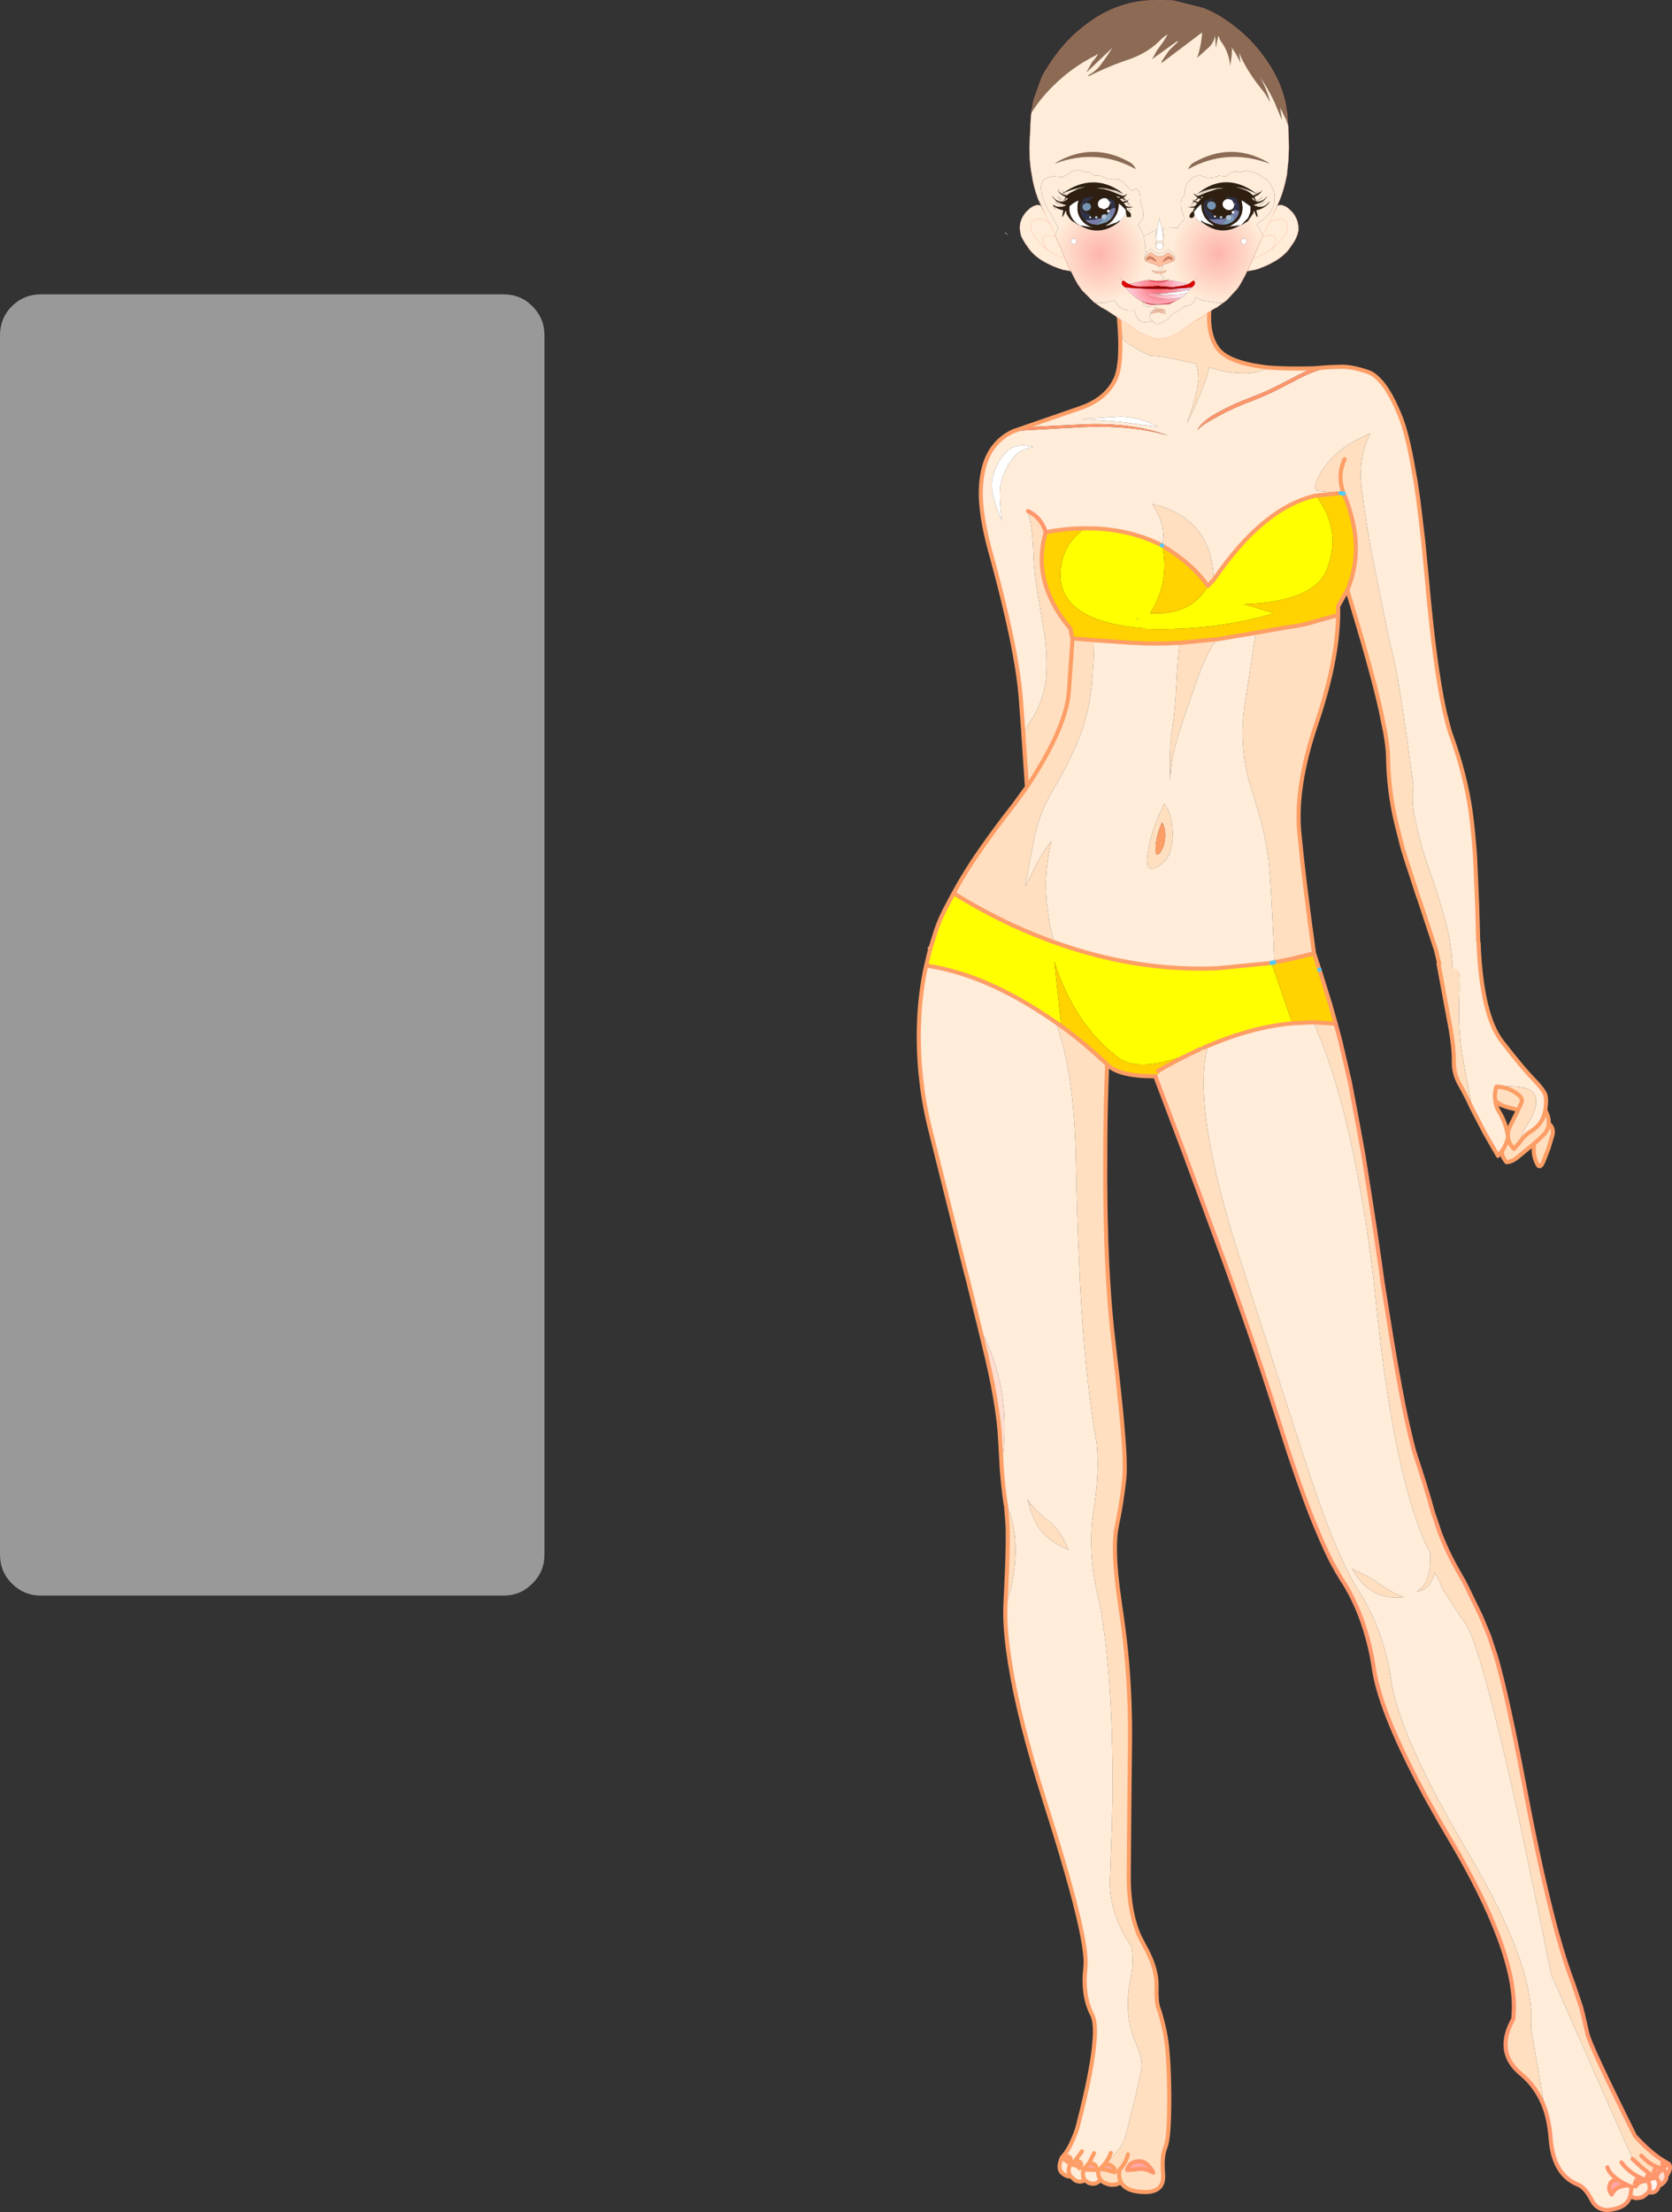 <?xml version="1.0" encoding="UTF-8" standalone="no"?>
<svg xmlns:xlink="http://www.w3.org/1999/xlink" height="540.75px" width="408.9px" xmlns="http://www.w3.org/2000/svg">
  <rect width="100%" height="100%" fill="#333333" stroke="none"/>
  <g transform="matrix(1.0, 0.0, 0.0, 1.0, -386.1, -102.05)">
    <path d="M659.7 179.1 L660.35 179.55 660.4 179.5 660.35 179.55 Q663.75 181.45 665.1 182.0 L667.85 182.95 669.85 183.4 673.0 182.8 676.05 181.35 679.0 179.65 681.8 177.65 681.85 177.6 681.85 177.65 681.8 179.2 Q681.65 184.4 684.05 187.45 686.8 190.85 696.35 191.9 694.0 193.25 690.45 193.3 686.95 193.35 683.7 192.4 L681.85 191.85 681.1 194.6 679.65 198.3 678.1 202.0 676.4 205.5 677.9 200.95 678.85 197.35 679.2 194.65 679.2 194.6 Q679.2 193.35 678.65 191.0 L677.3 190.7 670.55 189.25 667.3 188.95 667.1 188.85 Q664.4 187.65 661.15 185.5 660.45 185.05 659.8 179.8 L659.75 179.8 659.7 179.1 M741.35 340.0 L738.6 340.0 738.5 339.45 737.3 334.35 733.25 322.05 732.9 321.1 729.8 311.6 729.05 309.1 727.6 303.35 Q725.65 295.25 725.55 286.75 725.5 284.6 724.85 281.0 L723.75 275.6 Q721.6 265.85 715.6 246.3 718.85 238.65 717.05 230.1 716.25 226.25 714.7 222.7 713.05 218.25 714.95 214.3 713.05 218.25 714.7 222.7 L713.95 222.6 708.05 222.0 707.65 221.0 708.35 218.95 708.45 218.75 709.0 217.8 Q712.1 212.55 717.8 209.6 L721.2 207.95 Q718.15 214.2 719.1 221.6 720.35 231.4 722.3 241.0 L724.4 251.45 725.25 255.7 727.05 263.5 Q728.7 270.95 731.75 294.15 731.3 297.5 731.95 301.1 733.2 307.75 735.45 314.15 737.9 320.8 739.65 327.45 741.3 333.6 741.35 340.0 M713.35 252.4 Q713.2 263.65 708.0 279.0 702.8 294.35 703.85 305.55 704.9 316.75 707.45 335.1 L702.15 336.4 697.75 337.3 697.05 337.45 697.05 337.4 697.75 337.3 Q697.1 319.45 696.35 312.45 695.6 305.45 692.2 295.15 688.85 284.85 690.6 273.7 L693.2 256.75 701.1 255.35 Q704.4 255.0 707.75 253.95 L713.35 252.4 M712.75 352.3 L713.9 356.6 716.2 366.5 717.7 374.4 719.55 384.5 722.35 402.45 723.65 411.45 724.15 415.1 726.45 429.5 Q728.75 443.25 730.2 449.65 731.65 456.05 732.2 457.65 734.95 465.95 736.55 471.8 L738.2 476.7 Q740.0 481.45 742.75 486.25 L744.0 488.45 744.7 489.8 748.2 497.0 750.25 501.9 752.0 507.2 Q754.85 517.2 758.95 538.85 L759.55 542.0 760.6 547.4 Q763.95 564.05 767.05 575.25 769.0 582.2 770.85 587.0 L772.75 592.65 773.25 594.6 774.3 599.2 Q774.85 601.9 785.95 624.2 789.65 628.25 792.85 630.2 792.45 631.4 792.85 631.6 L792.7 632.25 791.25 631.75 Q790.05 633.05 791.0 633.7 L790.7 634.15 790.3 633.9 789.65 633.5 Q787.85 632.25 785.35 629.8 L765.45 584.7 763.55 575.25 757.75 547.4 756.55 542.0 Q749.85 511.95 746.0 502.0 745.65 501.05 745.9 501.5 L745.2 500.2 Q744.15 498.25 743.3 497.25 L738.75 490.25 738.6 489.8 738.5 489.4 738.1 488.45 738.05 488.4 736.95 486.45 Q736.45 488.55 735.3 489.8 734.2 490.9 732.55 491.2 L734.15 489.8 Q736.15 487.15 735.85 481.75 727.3 464.95 722.75 421.8 L722.05 415.1 721.6 411.45 Q719.7 396.65 717.15 384.5 715.1 374.65 712.65 366.5 711.05 361.2 709.25 356.6 L707.35 351.95 712.75 352.3 M763.95 617.6 Q762.1 612.35 758.1 609.05 751.6 603.75 756.2 595.55 L756.25 594.6 Q756.9 586.85 752.5 575.25 748.7 565.2 741.15 552.35 L738.25 547.4 735.2 542.0 Q723.8 521.05 722.15 510.25 L721.65 507.2 Q720.55 501.7 718.75 497.0 717.25 493.1 715.3 489.8 L714.45 488.45 714.1 487.9 712.65 485.45 Q710.7 482.0 708.5 476.7 705.75 470.45 701.45 457.65 L696.6 442.55 Q693.1 431.6 687.2 415.1 L685.9 411.45 675.95 384.5 669.15 366.5 668.65 365.15 671.15 362.8 Q675.2 360.55 679.1 358.75 L679.6 358.5 Q680.0 358.35 680.45 358.15 L681.55 357.7 Q680.45 361.3 680.45 366.5 680.4 373.9 682.55 384.5 684.8 395.6 689.5 410.25 L689.9 411.45 691.05 415.1 705.75 460.65 Q710.0 473.45 712.75 479.7 714.95 484.95 716.9 488.45 L717.65 489.8 718.35 490.9 718.75 491.5 719.65 492.95 721.75 497.0 Q724.45 502.9 725.9 510.2 L726.4 513.25 Q727.95 523.25 737.85 542.0 L740.8 547.4 745.4 555.35 Q751.85 566.35 755.6 575.25 761.25 588.85 760.55 597.55 760.5 598.05 763.95 617.6 M656.85 362.25 L656.7 366.5 Q656.4 375.9 656.4 384.5 656.3 399.2 656.9 411.45 L657.1 415.1 Q657.6 423.4 658.45 430.5 660.65 449.0 661.1 457.65 661.25 461.7 661.05 463.6 660.4 469.55 659.2 475.2 L659.0 476.4 658.1 476.4 658.95 476.45 658.95 476.75 Q658.45 481.15 659.25 488.45 L659.4 489.8 660.1 494.95 660.4 497.0 Q661.25 502.75 661.75 508.6 662.55 518.15 662.45 528.05 L662.3 542.0 662.25 547.4 662.25 547.6 662.15 560.45 Q662.05 569.1 664.7 575.25 L665.9 577.6 Q667.15 579.75 667.9 581.8 668.95 584.75 668.95 587.3 668.85 591.6 669.4 592.95 669.95 594.25 670.95 598.7 L671.15 599.8 Q671.95 604.35 672.05 613.85 672.1 624.55 671.15 626.85 670.15 629.15 670.55 633.55 670.9 637.95 666.0 637.9 661.25 637.8 660.15 635.3 659.65 636.25 657.6 636.1 655.95 635.75 655.25 634.85 654.55 634.0 654.7 632.6 L655.1 632.25 Q656.85 632.4 658.4 633.0 659.2 633.25 658.65 632.3 657.85 630.75 656.05 631.3 660.65 627.15 661.3 624.4 L663.3 616.55 665.15 608.55 Q665.7 605.55 664.0 601.8 662.3 597.95 662.0 594.0 661.7 589.75 662.6 585.8 663.45 581.75 662.8 577.9 L661.15 575.25 Q657.05 567.95 657.6 560.35 L658.05 547.4 658.15 542.0 Q658.4 514.55 655.55 497.0 L655.25 495.15 654.05 489.8 653.8 488.45 Q652.15 478.5 653.75 470.0 655.35 458.85 653.75 451.7 651.35 437.2 650.2 415.1 L650.05 411.45 Q649.5 400.1 649.25 386.9 L649.2 384.5 Q648.95 374.4 647.8 366.5 647.0 361.0 645.8 356.6 L644.35 352.0 645.65 352.9 Q651.05 356.8 656.85 362.25 M631.95 495.3 L632.05 492.8 632.2 489.8 632.25 488.45 Q632.6 481.65 632.55 476.75 L632.55 476.4 632.5 474.65 632.15 470.25 632.3 470.15 Q635.75 477.75 633.7 488.45 L633.45 489.8 631.95 495.3 M619.3 320.4 Q622.15 315.2 625.55 310.3 629.65 304.4 634.1 298.75 L637.25 294.4 636.35 281.2 636.45 281.05 639.1 276.8 Q641.7 272.05 642.0 266.85 642.25 261.65 641.45 256.65 L639.85 246.85 Q638.95 241.8 638.8 236.65 638.65 231.55 637.5 227.0 640.7 228.5 641.85 232.15 638.55 243.15 646.25 253.7 L647.95 255.85 Q647.9 256.5 648.4 258.1 L653.7 258.55 Q653.65 264.15 653.05 269.7 652.35 276.65 649.85 282.85 647.25 289.1 643.7 295.0 640.05 301.1 638.8 308.1 L636.8 318.75 639.8 312.9 Q641.35 309.9 643.25 307.65 642.7 309.4 642.2 313.4 641.55 318.3 642.15 323.35 642.65 327.9 643.85 332.35 L643.4 332.2 Q636.4 329.65 629.4 326.1 624.4 323.55 619.3 320.4 M674.6 259.2 L683.9 258.3 Q681.8 260.3 679.55 266.4 677.3 272.5 674.8 280.05 672.3 287.6 672.3 292.8 672.0 285.0 672.8 280.0 673.55 275.0 673.8 269.0 674.1 263.0 674.6 259.2 M682.95 243.75 L681.5 245.3 Q677.75 239.85 670.3 235.4 L670.25 235.4 670.25 235.35 Q671.55 230.7 667.85 225.25 682.4 228.55 682.95 243.75 M670.85 298.5 Q672.05 300.15 672.55 302.45 673.25 305.9 672.5 309.4 671.95 312.0 669.85 313.5 665.95 316.2 666.75 310.85 667.2 307.55 668.3 304.45 669.4 301.3 670.85 298.5 M670.3 303.05 Q669.6 304.6 669.15 306.3 668.7 308.0 668.7 309.75 668.65 311.75 669.9 310.4 L670.65 308.95 Q671.15 307.3 671.05 305.6 670.95 304.15 670.3 303.05 M787.5 629.0 Q789.15 630.85 791.25 631.75 789.15 630.85 787.5 629.0 M717.6 486.9 L716.7 485.5 Q720.55 487.2 723.9 489.5 L724.3 489.8 Q727.35 491.85 729.5 492.45 723.85 493.15 720.05 489.8 718.7 488.6 717.6 486.9 M661.95 628.7 Q661.45 630.8 659.9 632.45 659.6 634.15 660.15 635.3 659.6 634.15 659.9 632.45 661.45 630.8 661.95 628.7 M665.15 632.2 Q666.75 632.3 668.15 633.15 667.6 632.05 666.8 631.3 665.6 630.1 664.0 630.45 662.2 630.75 661.75 632.5 L662.95 632.45 665.15 632.2 M637.25 294.4 Q646.8 280.05 647.5 271.15 L648.4 258.1 647.5 271.15 Q646.8 280.05 637.25 294.4 M637.75 469.95 L638.25 469.8 Q640.15 472.0 642.65 473.95 645.4 476.05 647.4 480.9 643.7 479.35 641.3 476.95 639.2 474.85 637.75 469.95" fill="#ffdfbf" fill-rule="evenodd" stroke="none"/>
    <path d="M659.7 179.0 L659.7 179.1 659.7 179.0 M707.75 335.95 L707.75 335.9 708.15 337.2 707.75 335.95 M791.75 636.45 L791.55 637.0 Q790.85 638.3 789.25 637.95 789.9 636.9 789.2 635.35 L789.1 635.15 Q789.8 634.55 791.05 634.4 792.15 635.35 791.75 636.45 M659.0 476.45 L658.95 476.75 658.95 476.45 659.0 476.45 M613.5 334.35 Q612.35 333.55 613.8 333.35 L613.5 334.35 M647.8 631.3 L647.8 631.35 647.75 631.35 647.75 631.3 647.8 631.3" fill="#fff3ee" fill-rule="evenodd" stroke="none"/>
    <path d="M681.8 177.65 L681.85 177.6 681.8 177.65 M696.35 191.9 Q700.85 192.25 707.15 192.1 705.6 192.7 703.75 193.65 702.9 194.05 702.05 194.55 L701.7 194.7 Q696.55 197.5 692.3 199.1 687.9 200.7 684.0 202.85 680.05 204.95 678.85 207.25 680.05 205.9 684.0 203.8 687.9 201.65 692.3 200.05 696.55 198.45 701.7 195.65 L702.05 195.5 Q702.9 195.0 703.75 194.6 706.35 193.25 708.4 192.6 L711.15 191.8 714.0 191.7 Q716.9 191.65 720.85 193.05 721.95 193.45 723.1 194.6 L724.1 195.65 Q726.35 198.4 728.55 203.85 730.3 208.2 731.8 217.0 L732.3 219.8 732.95 224.2 734.15 234.2 734.5 237.8 735.0 242.95 Q736.9 264.7 739.3 275.6 L739.35 275.85 740.25 279.45 740.7 281.0 741.0 281.9 741.1 282.15 Q744.5 291.6 745.75 300.45 746.4 305.25 746.85 311.6 L747.35 323.2 747.8 339.15 747.8 339.45 747.8 340.0 741.35 340.0 Q741.3 333.6 739.65 327.45 737.9 320.8 735.45 314.15 733.2 307.75 731.95 301.1 731.3 297.5 731.75 294.15 728.7 270.95 727.05 263.5 L725.25 255.7 724.4 251.45 722.3 241.0 Q720.35 231.4 719.1 221.6 718.15 214.2 721.2 207.95 L717.8 209.6 Q712.1 212.55 709.0 217.8 L708.45 218.75 708.35 218.95 707.65 221.0 708.05 222.0 713.95 222.6 707.9 223.2 Q695.0 226.1 682.95 243.75 682.4 228.55 667.85 225.25 671.55 230.7 670.25 235.35 661.75 231.1 651.5 231.2 646.85 231.2 641.85 232.15 640.7 228.5 637.5 227.0 638.65 231.55 638.8 236.65 638.95 241.8 639.85 246.85 L641.45 256.65 Q642.25 261.65 642.0 266.85 641.7 272.05 639.1 276.8 L636.45 281.05 636.35 281.2 636.35 281.0 635.95 275.6 635.75 272.85 Q634.85 260.8 628.55 237.8 L628.25 236.75 627.6 234.2 Q626.25 228.65 626.0 224.2 625.9 221.8 626.1 219.8 626.25 218.3 626.55 217.0 628.1 210.1 634.05 207.4 L634.1 207.4 650.9 206.45 Q663.15 205.95 671.8 208.55 663.0 205.25 650.75 205.8 L636.7 206.5 650.45 201.75 Q656.05 199.75 658.4 195.65 L658.95 194.6 Q660.7 190.65 659.75 179.8 L659.8 179.8 Q660.45 185.05 661.15 185.5 664.4 187.65 667.1 188.85 L667.3 188.95 670.55 189.25 677.3 190.7 678.65 191.0 Q679.2 193.35 679.2 194.6 L679.2 194.65 678.85 197.35 677.9 200.95 676.4 205.5 678.1 202.0 679.65 198.3 681.1 194.6 681.85 191.85 683.7 192.4 Q686.95 193.35 690.45 193.3 694.0 193.25 696.35 191.9 M789.25 637.95 L787.95 639.05 787.4 639.25 786.45 639.4 Q785.75 639.45 784.8 638.85 784.1 641.5 780.45 642.15 L779.45 642.3 779.1 642.3 Q776.5 642.2 775.3 639.75 773.75 636.7 771.8 636.0 765.9 633.5 765.3 624.6 765.0 620.75 763.95 617.6 760.5 598.05 760.55 597.55 761.25 588.85 755.6 575.25 751.85 566.35 745.4 555.35 L740.8 547.4 737.85 542.0 Q727.95 523.25 726.4 513.25 L725.9 510.2 Q724.45 502.9 721.75 497.0 L719.65 492.95 718.75 491.5 718.35 490.9 717.65 489.8 716.9 488.45 Q714.95 484.95 712.75 479.7 710.0 473.45 705.75 460.65 L691.05 415.1 689.9 411.45 689.5 410.25 Q684.8 395.6 682.55 384.5 680.4 373.9 680.45 366.5 680.45 361.3 681.55 357.7 692.35 353.1 702.15 352.2 L707.35 351.95 709.25 356.6 Q711.05 361.2 712.65 366.5 715.1 374.65 717.15 384.5 719.7 396.65 721.6 411.45 L722.05 415.1 722.75 421.8 Q727.3 464.95 735.85 481.75 736.15 487.15 734.15 489.8 L732.55 491.2 Q734.2 490.9 735.3 489.8 736.45 488.55 736.95 486.45 L738.05 488.4 738.1 488.45 738.5 489.4 738.6 489.8 738.75 490.25 743.3 497.25 Q744.15 498.25 745.2 500.2 L745.9 501.5 Q745.65 501.05 746.0 502.0 749.85 511.95 756.55 542.0 L757.75 547.4 763.55 575.25 765.45 584.7 785.35 629.8 Q787.85 632.25 789.65 633.5 L788.95 633.95 Q788.7 634.55 788.9 634.95 L789.1 635.15 789.2 635.35 Q789.9 636.9 789.25 637.95 M655.25 634.85 Q654.1 636.35 652.35 635.65 L651.4 635.0 Q650.2 635.7 649.0 635.0 L647.95 634.05 Q647.0 634.25 645.8 633.2 644.65 632.1 645.8 629.45 L647.35 630.65 Q648.95 629.45 646.3 628.9 647.95 626.95 649.55 622.35 653.55 607.0 653.85 599.8 654.0 596.15 653.2 594.55 650.75 589.85 651.55 582.9 651.8 580.55 650.8 575.25 649.0 565.9 643.2 547.4 L641.7 542.65 641.5 542.0 Q635.25 522.35 633.1 508.6 632.05 502.15 631.95 497.0 L631.95 495.3 633.45 489.8 633.7 488.45 Q635.75 477.75 632.3 470.15 L632.1 469.7 632.0 469.45 Q631.4 465.45 631.05 460.5 L631.05 460.4 Q633.9 441.9 625.7 426.65 L622.85 415.1 621.9 411.45 619.35 401.25 613.55 378.0 Q612.1 372.25 611.45 366.5 610.85 361.55 610.8 356.6 610.75 354.45 610.85 352.35 611.05 345.8 612.3 339.45 L612.6 338.1 Q627.35 340.15 644.35 352.0 L645.8 356.6 Q647.0 361.0 647.8 366.5 648.95 374.4 649.2 384.5 L649.25 386.9 Q649.5 400.1 650.05 411.45 L650.2 415.1 Q651.35 437.2 653.75 451.7 655.35 458.85 653.75 470.0 652.15 478.5 653.8 488.45 L654.05 489.8 655.25 495.15 655.55 497.0 Q658.4 514.55 658.15 542.0 L658.05 547.4 657.6 560.35 Q657.05 567.95 661.15 575.25 L662.8 577.9 Q663.45 581.75 662.6 585.8 661.7 589.75 662.0 594.0 662.3 597.95 664.0 601.8 665.7 605.55 665.15 608.55 L663.3 616.55 661.3 624.4 Q660.65 627.15 656.05 631.3 L655.1 632.25 654.7 632.6 Q654.55 634.0 655.25 634.85 M653.7 258.55 L663.1 259.2 Q668.75 259.55 674.6 259.2 674.1 263.0 673.8 269.0 673.55 275.0 672.8 280.0 672.0 285.0 672.3 292.8 672.3 287.6 674.8 280.05 677.3 272.5 679.55 266.4 681.8 260.3 683.9 258.3 L686.6 257.85 693.2 256.75 690.6 273.7 Q688.85 284.85 692.2 295.15 695.6 305.45 696.35 312.45 697.1 319.45 697.75 337.3 L697.05 337.4 697.05 337.45 683.8 338.75 Q663.7 339.55 643.85 332.35 642.65 327.9 642.15 323.35 641.55 318.3 642.2 313.4 642.7 309.4 643.25 307.65 641.35 309.9 639.8 312.9 L636.8 318.75 638.8 308.1 Q640.05 301.1 643.7 295.0 647.25 289.1 649.85 282.85 652.35 276.65 653.05 269.7 653.65 264.15 653.7 258.55 M660.1 203.9 L650.75 204.5 653.4 204.65 659.9 205.15 669.35 206.4 Q664.8 204.0 660.1 203.9 M670.85 298.5 Q669.4 301.3 668.3 304.45 667.2 307.55 666.75 310.85 665.95 316.2 669.85 313.5 671.95 312.0 672.5 309.4 673.25 305.9 672.55 302.45 672.05 300.15 670.85 298.5 M717.6 486.9 Q718.7 488.6 720.05 489.8 723.85 493.15 729.5 492.45 727.35 491.85 724.3 489.8 L723.9 489.5 Q720.55 487.2 716.7 485.5 L717.6 486.9 M787.05 634.3 Q785.5 635.4 786.1 636.55 786.8 635.2 789.1 635.15 L788.7 635.05 787.05 634.3 Q784.25 632.9 782.65 630.65 784.25 632.9 787.05 634.3 M781.75 634.85 L780.85 635.05 Q780.3 635.15 780.0 635.65 779.15 637.05 780.25 638.5 781.0 636.9 782.7 636.5 L784.1 636.2 Q782.75 635.55 781.75 634.85 779.7 633.45 779.2 631.85 779.7 633.45 781.75 634.85 M784.8 638.85 L785.15 636.65 784.1 636.2 785.15 636.65 784.8 638.85 M653.65 628.4 L652.55 630.65 652.25 631.05 652.55 630.65 653.65 628.4 M652.25 631.05 L651.1 632.35 651.1 632.4 654.05 632.5 Q654.55 631.15 653.0 630.9 652.55 630.8 652.25 631.05 M650.7 627.95 L649.05 630.25 650.7 627.95 M651.4 635.0 Q650.7 634.1 651.1 632.4 650.7 634.1 651.4 635.0 M657.75 628.35 Q657.2 629.95 656.05 631.3 657.2 629.95 657.75 628.35 M647.8 631.35 Q649.1 630.95 650.15 632.1 651.25 630.4 649.05 630.25 L647.8 631.3 647.75 631.3 647.75 631.35 647.8 631.35 M647.95 634.05 Q647.05 632.9 647.75 631.35 647.05 632.9 647.95 634.05 M633.6 214.35 Q635.45 211.75 638.8 211.35 633.6 209.75 630.85 214.2 629.9 215.65 629.4 217.0 628.3 219.8 628.8 222.25 629.5 225.85 631.15 229.35 630.2 222.8 630.95 219.85 631.35 218.35 632.0 217.0 632.65 215.6 633.6 214.35 M638.25 469.8 L637.35 468.55 637.75 469.95 Q639.2 474.85 641.3 476.95 643.7 479.35 647.4 480.9 645.4 476.05 642.65 473.95 640.15 472.0 638.25 469.8" fill="#ffecd9" fill-rule="evenodd" stroke="none"/>
    <path d="M707.15 192.1 L711.15 191.8 708.4 192.6 Q706.35 193.25 703.75 194.6 702.9 195.0 702.05 195.5 L701.7 195.65 Q696.55 198.45 692.3 200.05 687.9 201.65 684.0 203.8 680.05 205.9 678.85 207.25 680.05 204.95 684.0 202.85 687.9 200.7 692.3 199.1 696.55 197.5 701.7 194.7 L702.05 194.55 Q702.9 194.05 703.75 193.65 705.6 192.7 707.15 192.1 M634.1 207.4 L636.7 206.5 650.75 205.8 Q663.0 205.25 671.8 208.55 663.15 205.95 650.9 206.45 L634.1 207.4" fill="#ff966b" fill-rule="evenodd" stroke="none"/>
    <path d="M612.6 338.1 L613.5 334.35 613.8 333.35 615.05 329.4 Q615.95 326.6 618.0 322.85 L619.3 320.4 Q624.4 323.55 629.4 326.1 636.4 329.65 643.4 332.2 L643.85 332.35 Q663.7 339.55 683.8 338.75 L697.05 337.45 702.15 352.2 Q692.35 353.1 681.55 357.7 L680.45 358.15 Q680.0 358.35 679.6 358.5 L679.1 358.75 Q666.65 364.1 660.8 361.35 L660.1 360.95 Q648.95 352.8 643.95 337.1 L645.65 352.9 644.35 352.0 Q627.35 340.15 612.6 338.1 M707.9 223.2 Q714.05 231.3 710.95 240.2 708.55 249.1 690.3 249.75 L697.7 251.95 Q683.6 256.2 666.95 255.8 L666.55 255.8 666.05 255.75 666.0 255.65 Q646.45 254.15 645.45 243.5 645.15 235.5 651.5 231.2 661.75 231.1 670.25 235.35 L670.25 235.4 670.3 235.4 Q672.25 244.1 667.4 251.95 677.45 252.55 681.5 245.3 L682.95 243.75 Q695.0 226.1 707.9 223.2 M663.95 253.4 Q665.85 253.5 664.0 253.35 L663.95 253.4" fill="#ffff00" fill-rule="evenodd" stroke="none"/>
    <path d="M715.6 246.3 L713.35 250.25 713.35 252.4 707.75 253.95 Q704.4 255.0 701.1 255.35 L693.2 256.75 686.6 257.85 683.9 258.3 674.6 259.2 Q668.75 259.55 663.1 259.2 L653.7 258.55 648.4 258.1 Q647.9 256.5 647.95 255.85 L646.25 253.7 Q638.55 243.15 641.85 232.15 646.85 231.2 651.5 231.2 645.15 235.5 645.45 243.5 646.45 254.15 666.0 255.65 L666.05 255.75 666.55 255.8 666.95 255.8 Q683.6 256.2 697.7 251.95 L690.3 249.75 Q708.55 249.1 710.95 240.2 714.05 231.3 707.9 223.2 L713.95 222.6 714.7 222.7 Q716.25 226.25 717.05 230.1 718.85 238.65 715.6 246.3 M707.45 335.1 L707.75 335.95 708.15 337.2 708.75 339.05 708.75 339.1 708.8 339.1 708.8 339.15 708.9 339.45 711.4 347.5 712.75 352.3 707.35 351.95 702.15 352.2 697.05 337.45 697.75 337.3 702.15 336.4 707.45 335.1 M668.65 365.15 Q659.65 365.2 656.85 362.25 651.05 356.8 645.65 352.9 L643.95 337.1 Q648.95 352.8 660.1 360.95 L660.8 361.35 Q666.65 364.1 679.1 358.75 675.2 360.55 671.15 362.8 L668.65 365.15 M681.5 245.3 Q677.45 252.55 667.4 251.95 672.25 244.1 670.3 235.4 677.75 239.85 681.5 245.3 M669.35 363.85 L671.15 362.8 669.35 363.85 M705.3 347.25 L705.25 347.2 705.25 347.25 705.3 347.25" fill="#ffd200" fill-rule="evenodd" stroke="none"/>
    <path d="M660.1 203.9 Q664.8 204.0 669.35 206.4 L659.9 205.15 653.4 204.65 650.75 204.5 660.1 203.9 M633.6 214.35 Q632.65 215.6 632.0 217.0 631.35 218.35 630.95 219.85 630.2 222.8 631.15 229.35 629.5 225.85 628.8 222.25 628.3 219.8 629.4 217.0 629.9 215.65 630.85 214.2 633.6 209.75 638.8 211.35 635.45 211.75 633.6 214.35" fill="#ffffff" fill-rule="evenodd" stroke="none"/>
    <path d="M663.95 253.4 L664.0 253.35 Q665.85 253.5 663.95 253.4" fill="#66d7f2" fill-rule="evenodd" stroke="none"/>
    <path d="M670.3 303.05 Q670.95 304.15 671.05 305.6 671.15 307.3 670.65 308.95 L669.9 310.4 Q668.65 311.75 668.7 309.75 668.7 308.0 669.15 306.3 669.6 304.6 670.3 303.05" fill="#fd9e66" fill-rule="evenodd" stroke="none"/>
    <path d="M697.75 337.3 L697.05 337.4 697.75 337.3" fill="#b0e7f9" fill-rule="evenodd" stroke="none"/>
    <path d="M708.75 339.05 L708.8 339.1 708.75 339.1 708.75 339.05 M794.25 631.05 Q795.0 632.05 793.65 633.95 793.7 635.4 791.75 636.45 792.15 635.35 791.05 634.4 L790.7 634.15 791.0 633.7 791.35 633.85 Q791.7 632.75 793.0 632.3 L792.7 632.25 792.85 631.6 792.95 631.65 Q793.3 631.7 794.25 631.05 M793.0 632.3 Q793.6 633.15 793.65 633.95 793.6 633.15 793.0 632.3 M637.75 469.95 L637.35 468.55 638.25 469.8 637.75 469.95" fill="#ffddce" fill-rule="evenodd" stroke="none"/>
    <path d="M705.3 347.25 L705.25 347.25 705.25 347.2 705.3 347.25" fill="#ffc8c8" fill-rule="evenodd" stroke="none"/>
    <path d="M632.15 470.25 L632.1 470.0 632.05 469.75 632.1 469.7 632.3 470.15 632.15 470.25 M631.05 460.4 L630.9 457.65 630.7 454.25 Q630.35 445.35 626.45 429.75 L625.7 426.65 Q633.9 441.9 631.05 460.4" fill="#ffded0" fill-rule="evenodd" stroke="none"/>
    <path d="M792.85 630.2 L794.25 631.05 Q793.3 631.7 792.95 631.65 L792.85 631.6 Q792.45 631.4 792.85 630.2 M645.8 629.45 L646.3 628.9 Q648.95 629.45 647.35 630.65 L645.8 629.45 M656.05 631.3 Q657.85 630.75 658.65 632.3 659.2 633.25 658.4 633.0 656.85 632.4 655.1 632.25 L656.05 631.3 M789.65 633.5 L790.3 633.9 790.7 634.15 791.05 634.4 Q789.8 634.55 789.1 635.15 786.8 635.2 786.1 636.55 785.5 635.4 787.05 634.3 L788.7 635.05 789.1 635.15 788.9 634.95 Q788.7 634.55 788.95 633.95 L789.65 633.5 M791.0 633.7 Q790.05 633.05 791.25 631.75 L792.7 632.25 793.0 632.3 Q791.7 632.75 791.35 633.85 L791.0 633.7 M784.1 636.2 L782.7 636.5 Q781.0 636.9 780.25 638.5 779.15 637.05 780.0 635.65 780.3 635.15 780.85 635.05 L781.75 634.85 Q782.75 635.55 784.1 636.2 M652.25 631.05 Q652.55 630.8 653.0 630.9 654.55 631.15 654.05 632.5 L651.1 632.4 651.1 632.35 652.25 631.05 M665.15 632.2 L662.95 632.45 661.75 632.5 Q662.2 630.75 664.0 630.45 665.6 630.1 666.8 631.3 667.6 632.05 668.15 633.15 666.75 632.3 665.15 632.2 M647.8 631.3 L649.05 630.25 Q651.25 630.4 650.15 632.1 649.1 630.95 647.8 631.35 L647.8 631.3" fill="#ffa6a6" fill-rule="evenodd" stroke="none"/>
    <path d="M659.7 179.0 L659.7 179.1 659.75 179.8 Q660.7 190.65 658.95 194.6 L658.4 195.65 Q656.05 199.75 650.45 201.75 L636.7 206.5 634.1 207.4 634.05 207.4 Q628.1 210.1 626.55 217.0 626.25 218.3 626.1 219.8 625.9 221.8 626.0 224.2 626.25 228.65 627.6 234.2 L628.25 236.75 628.55 237.8 Q634.85 260.8 635.75 272.85 L635.95 275.6 636.35 281.0 636.35 281.2 637.25 294.4 634.1 298.75 Q629.65 304.4 625.55 310.3 622.15 315.2 619.3 320.4 L618.0 322.85 Q615.95 326.6 615.05 329.4 L613.8 333.35 613.5 334.35 612.6 338.1 612.3 339.45 Q611.05 345.8 610.85 352.35 610.75 354.45 610.8 356.6 610.85 361.55 611.45 366.5 612.1 372.25 613.55 378.0 L619.35 401.25 621.9 411.45 622.85 415.1 625.7 426.65 626.45 429.75 Q630.35 445.35 630.7 454.25 L630.9 457.65 631.05 460.4 631.05 460.5 Q631.4 465.45 632.0 469.45 L632.05 469.75 632.1 470.0 632.15 470.25 632.5 474.65 632.55 476.4 632.55 476.75 Q632.6 481.65 632.25 488.45 L632.2 489.8 632.05 492.8 631.95 495.3 631.95 497.0 Q632.05 502.15 633.1 508.6 635.25 522.35 641.5 542.0 L641.7 542.65 643.2 547.4 Q649.0 565.9 650.8 575.25 651.8 580.55 651.55 582.9 650.75 589.85 653.2 594.55 654.0 596.15 653.85 599.8 653.55 607.0 649.55 622.35 647.95 626.95 646.3 628.9 648.95 629.45 647.35 630.65 L645.8 629.45 646.3 628.9 M660.4 179.5 L660.35 179.55 Q663.75 181.45 665.1 182.0 L667.85 182.95 669.85 183.4 673.0 182.8 676.05 181.35 679.0 179.65 681.8 177.65 681.85 177.6 681.85 177.65 681.8 179.2 Q681.65 184.4 684.05 187.45 686.8 190.85 696.35 191.9 700.85 192.25 707.15 192.1 L711.15 191.8 714.0 191.7 Q716.9 191.65 720.85 193.05 721.95 193.45 723.1 194.6 L724.1 195.65 Q726.35 198.4 728.55 203.85 730.3 208.2 731.8 217.0 L732.3 219.8 732.95 224.2 734.15 234.2 734.5 237.8 735.0 242.95 Q736.9 264.7 739.3 275.6 L739.35 275.85 740.25 279.45 740.7 281.0 741.0 281.9 741.1 282.15 Q744.5 291.6 745.75 300.45 746.4 305.25 746.85 311.6 L747.35 323.2 747.8 339.15 747.8 339.45 747.8 340.0 M738.6 340.0 L738.5 339.45 737.3 334.35 733.25 322.05 732.9 321.1 729.8 311.6 729.05 309.1 727.6 303.35 Q725.65 295.25 725.55 286.75 725.5 284.6 724.85 281.0 L723.75 275.6 Q721.6 265.85 715.6 246.3 L713.35 250.25 713.35 252.4 Q713.2 263.65 708.0 279.0 702.8 294.35 703.85 305.55 704.9 316.75 707.45 335.1 L707.75 335.95 708.15 337.2 708.75 339.05 M708.8 339.1 L708.8 339.15 708.9 339.45 711.4 347.5 712.75 352.3 707.35 351.95 702.15 352.2 Q692.35 353.1 681.55 357.7 L680.45 358.15 M668.65 365.15 Q659.65 365.2 656.85 362.25 L656.7 366.5 Q656.4 375.9 656.4 384.5 656.3 399.2 656.9 411.45 L657.1 415.1 Q657.6 423.4 658.45 430.5 660.65 449.0 661.1 457.65 661.25 461.7 661.05 463.6 660.4 469.55 659.2 475.2 L659.0 476.4 659.0 476.45 658.95 476.75 Q658.45 481.15 659.25 488.45 L659.4 489.8 660.1 494.95 660.4 497.0 Q661.25 502.75 661.75 508.6 662.55 518.15 662.45 528.05 L662.3 542.0 662.25 547.4 662.25 547.6 662.15 560.45 Q662.05 569.1 664.7 575.25 L665.9 577.6 Q667.15 579.75 667.9 581.8 668.95 584.75 668.95 587.3 668.85 591.6 669.4 592.95 669.95 594.25 670.95 598.7 L671.15 599.8 Q671.95 604.35 672.05 613.85 672.1 624.55 671.15 626.85 670.15 629.15 670.55 633.55 670.9 637.95 666.0 637.9 661.25 637.8 660.15 635.3 659.65 636.25 657.6 636.1 655.95 635.75 655.25 634.85 654.1 636.35 652.35 635.65 L651.4 635.0 Q650.2 635.7 649.0 635.0 L647.95 634.05 Q647.0 634.25 645.8 633.2 644.65 632.1 645.8 629.45 M714.7 222.7 Q713.05 218.25 714.95 214.3 M713.95 222.6 L707.9 223.2 Q695.0 226.1 682.95 243.75 L681.5 245.3 Q677.75 239.85 670.3 235.4 M651.5 231.2 Q646.85 231.2 641.85 232.15 638.55 243.15 646.25 253.7 L647.95 255.85 Q647.9 256.5 648.4 258.1 L653.7 258.55 663.1 259.2 Q668.75 259.55 674.6 259.2 L683.9 258.3 686.6 257.85 693.2 256.75 701.1 255.35 Q704.4 255.0 707.75 253.95 L713.35 252.4 M715.6 246.3 Q718.85 238.65 717.05 230.1 716.25 226.25 714.7 222.7 M670.25 235.35 Q661.75 231.1 651.5 231.2 M697.75 337.3 L702.15 336.4 707.45 335.1 M697.75 337.3 L697.05 337.4 M671.15 362.8 L669.35 363.85 M679.6 358.5 L679.1 358.75 Q675.2 360.55 671.15 362.8 M645.65 352.9 Q651.05 356.8 656.85 362.25 M656.05 631.3 Q657.85 630.75 658.65 632.3 659.2 633.25 658.4 633.0 656.85 632.4 655.1 632.25 L654.7 632.6 Q654.55 634.0 655.25 634.85 M697.05 337.45 L683.8 338.75 Q663.7 339.55 643.85 332.35 L643.4 332.2 Q636.4 329.65 629.4 326.1 624.4 323.55 619.3 320.4 M652.25 631.05 L652.55 630.65 653.65 628.4 M652.25 631.05 L651.1 632.35 651.1 632.4 654.05 632.5 Q654.55 631.15 653.0 630.9 652.55 630.8 652.25 631.05 M649.05 630.25 L650.7 627.95 M656.05 631.3 L655.1 632.25 M651.1 632.4 Q650.7 634.1 651.4 635.0 M660.15 635.3 Q659.6 634.15 659.9 632.45 661.45 630.8 661.95 628.7 M656.05 631.3 Q657.2 629.95 657.75 628.35 M647.8 631.35 Q649.1 630.95 650.15 632.1 651.25 630.4 649.05 630.25 L647.8 631.3 647.75 631.3 647.75 631.35 Q647.05 632.9 647.95 634.05 M647.8 631.35 L647.75 631.35 M648.4 258.1 L647.5 271.15 Q646.8 280.05 637.25 294.4 M645.65 352.9 L644.35 352.0 Q627.35 340.15 612.6 338.1" fill="none" stroke="#fd9e66" stroke-linecap="round" stroke-linejoin="round" stroke-width="1.0"/>
    <path d="M714.7 222.7 L713.95 222.6 M670.3 235.4 L670.25 235.4 670.25 235.35 M697.05 337.45 L697.75 337.3 697.05 337.4 M708.8 339.1 L708.75 339.1 708.75 339.05" fill="none" stroke="#50cafe" stroke-linecap="round" stroke-linejoin="round" stroke-width="1.0"/>
    <path d="M712.75 352.3 L713.9 356.6 716.2 366.5 717.7 374.4 719.55 384.5 722.35 402.45 723.65 411.45 724.15 415.1 726.45 429.5 Q728.75 443.25 730.2 449.65 731.65 456.05 732.2 457.65 734.95 465.95 736.55 471.8 L738.2 476.7 Q740.0 481.45 742.75 486.25 L744.0 488.45 744.7 489.8 748.2 497.0 750.25 501.9 752.0 507.2 Q754.85 517.2 758.95 538.85 L759.55 542.0 760.6 547.4 Q763.95 564.05 767.05 575.25 769.0 582.2 770.85 587.0 L772.75 592.65 773.25 594.6 774.3 599.2 Q774.85 601.9 785.95 624.2 789.65 628.25 792.85 630.2 L794.25 631.05 Q795.0 632.05 793.65 633.95 793.7 635.4 791.75 636.45 L791.55 637.0 Q790.85 638.3 789.25 637.95 L787.95 639.05 787.4 639.25 786.45 639.4 Q785.75 639.45 784.8 638.85 784.1 641.5 780.45 642.15 L779.45 642.3 779.1 642.3 Q776.5 642.2 775.3 639.75 773.75 636.7 771.8 636.0 765.9 633.5 765.3 624.6 765.0 620.75 763.95 617.6 762.1 612.35 758.1 609.05 751.6 603.75 756.2 595.55 L756.25 594.6 Q756.9 586.85 752.5 575.25 748.7 565.2 741.15 552.35 L738.25 547.4 735.2 542.0 Q723.8 521.05 722.15 510.25 L721.65 507.2 Q720.55 501.7 718.75 497.0 717.25 493.1 715.3 489.8 L714.45 488.45 714.1 487.9 712.65 485.45 Q710.7 482.0 708.5 476.7 705.75 470.45 701.45 457.65 L696.6 442.55 Q693.1 431.6 687.2 415.1 L685.9 411.45 675.95 384.5 669.15 366.5 668.65 365.15 M785.35 629.8 Q787.85 632.25 789.65 633.5 L790.3 633.9 790.7 634.15 791.05 634.4 Q792.15 635.35 791.75 636.45 M791.0 633.7 Q790.05 633.05 791.25 631.75 789.15 630.85 787.5 629.0 M787.05 634.3 Q785.5 635.4 786.1 636.55 786.8 635.2 789.1 635.15 L788.7 635.05 787.05 634.3 Q784.25 632.9 782.65 630.65 M789.65 633.5 L788.95 633.95 Q788.7 634.55 788.9 634.95 L789.1 635.15 Q789.8 634.55 791.05 634.4 M789.1 635.15 L789.2 635.35 Q789.9 636.9 789.25 637.95 M784.1 636.2 L782.7 636.5 Q781.0 636.9 780.25 638.5 779.15 637.05 780.0 635.65 780.3 635.15 780.85 635.05 L781.75 634.85 Q779.7 633.45 779.2 631.85 M781.75 634.85 Q782.75 635.55 784.1 636.2 L785.15 636.65 784.8 638.85 M792.85 631.6 Q792.45 631.4 792.85 630.2 M793.65 633.95 Q793.6 633.15 793.0 632.3 791.7 632.75 791.35 633.85 L791.0 633.7 M793.0 632.3 L792.7 632.25 791.25 631.75 M792.85 631.6 L792.95 631.65 Q793.3 631.7 794.25 631.05 M665.15 632.2 L662.95 632.45 661.75 632.5 Q662.2 630.75 664.0 630.45 665.6 630.1 666.8 631.3 667.6 632.05 668.15 633.15 666.75 632.3 665.15 632.2 M637.5 227.0 Q640.7 228.5 641.85 232.15" fill="none" stroke="#ff966b" stroke-linecap="round" stroke-linejoin="round" stroke-width="1.0"/>
    <path d="M680.45 358.15 Q680.0 358.35 679.6 358.5" fill="none" stroke="#50cafe" stroke-linecap="round" stroke-linejoin="round" stroke-width="0.05"/>
    <path d="M742.9 339.3 L745.75 331.85 747.7 332.6 Q748.4 350.2 753.45 356.7 758.45 363.15 761.05 365.8 763.6 368.45 764.0 369.65 764.4 370.85 764.0 373.45 L763.9 374.0 Q763.25 376.95 760.35 378.7 758.95 379.6 758.05 380.9 L757.75 381.3 757.9 381.05 Q758.25 378.95 759.4 377.35 761.1 374.95 761.7 372.2 L761.75 370.7 Q761.25 368.2 757.95 367.8 755.2 367.45 752.05 367.7 751.5 369.5 751.8 371.2 751.95 372.6 752.7 373.8 754.35 376.45 754.85 379.65 L754.9 380.1 Q754.5 381.8 753.6 383.15 L752.45 384.6 749.2 378.95 746.15 373.1 746.1 373.0 743.7 359.9 Q742.7 354.3 742.95 346.3 743.1 342.6 742.9 339.3" fill="#ffecd9" fill-rule="evenodd" stroke="none"/>
    <path d="M742.9 339.3 Q743.1 342.6 742.95 346.3 742.7 354.3 743.7 359.9 L746.1 373.0 Q744.85 370.25 743.25 367.4 741.6 364.7 741.65 361.6 741.7 358.5 740.9 353.75 L737.9 337.65 742.9 339.3 M753.6 383.15 Q754.5 381.8 754.9 380.1 L754.9 380.0 754.85 379.65 Q754.8 378.4 755.55 377.05 L757.2 373.75 Q756.95 373.2 756.3 373.1 L754.75 372.7 753.15 372.15 751.8 371.2 Q751.5 369.5 752.05 367.7 755.2 367.45 757.95 367.8 761.25 368.2 761.75 370.7 L761.7 372.2 Q761.1 374.95 759.4 377.35 758.25 378.95 757.9 381.05 L757.75 381.3 758.05 380.9 Q758.95 379.6 760.35 378.7 763.25 376.95 763.9 374.0 L764.0 373.45 Q764.95 375.2 764.85 376.7 764.8 378.05 763.8 379.25 L762.15 380.85 761.25 381.65 762.15 380.85 763.8 379.25 Q764.8 378.05 764.85 376.7 766.2 377.8 765.75 379.55 L764.8 382.75 763.55 385.95 Q762.7 387.95 762.05 386.6 761.25 385.05 761.2 383.5 761.15 382.6 761.25 381.65 L757.95 384.35 757.3 384.9 Q755.9 386.05 754.55 386.15 753.0 384.35 753.6 383.15 M752.05 367.7 Q755.0 367.75 757.35 369.6 758.65 370.6 758.15 371.7 L757.2 373.75 758.15 371.7 Q758.65 370.6 757.35 369.6 755.0 367.75 752.05 367.7 M757.75 381.3 L756.35 382.9 Q755.05 381.55 754.9 380.1 755.05 381.55 756.35 382.9 L757.75 381.3" fill="#ffdfbf" fill-rule="evenodd" stroke="none"/>
    <path d="M746.1 373.0 L746.15 373.1 749.2 378.95 752.45 384.6 753.6 383.15 Q754.5 381.8 754.9 380.1 L754.85 379.65 Q754.35 376.45 752.7 373.8 751.95 372.6 751.8 371.2 751.5 369.5 752.05 367.7 755.0 367.75 757.35 369.6 758.65 370.6 758.15 371.7 L757.2 373.75 755.55 377.05 Q754.8 378.4 754.85 379.65 L754.9 380.0 754.9 380.1 Q755.05 381.55 756.35 382.9 L757.75 381.3 758.05 380.9 Q758.95 379.6 760.35 378.7 763.25 376.95 763.9 374.0 L764.0 373.45 Q764.4 370.85 764.0 369.65 763.6 368.45 761.05 365.8 758.45 363.15 753.45 356.7 748.4 350.2 747.7 332.6 M737.9 337.65 L740.9 353.75 Q741.7 358.5 741.65 361.6 741.6 364.7 743.25 367.4 744.85 370.25 746.1 373.0 M751.8 371.2 L753.15 372.15 754.75 372.7 756.3 373.1 Q756.95 373.2 757.2 373.75 M764.85 376.7 Q764.95 375.2 764.0 373.45 M764.85 376.7 Q764.8 378.05 763.8 379.25 L762.15 380.85 761.25 381.65 Q761.15 382.6 761.2 383.5 761.25 385.05 762.05 386.6 762.7 387.95 763.55 385.95 L764.8 382.75 765.75 379.55 Q766.2 377.8 764.85 376.7 M753.6 383.15 Q753.0 384.35 754.55 386.15 755.9 386.05 757.3 384.9 L757.95 384.35 761.25 381.65" fill="none" stroke="#fd9e66" stroke-linecap="round" stroke-linejoin="round" stroke-width="1.0"/>
    <path d="M638.35 129.5 L638.35 129.45 638.4 129.2 638.4 129.1 638.7 127.45 638.7 127.35 638.8 126.95 638.9 126.45 640.65 121.55 640.7 121.4 640.85 121.05 641.1 120.5 641.25 120.25 641.35 120.05 641.5 119.85 641.55 119.65 641.75 119.35 643.7 116.35 645.35 114.2 Q647.25 111.85 649.5 109.85 650.9 108.65 652.35 107.6 L652.5 107.5 Q659.3 102.55 667.5 102.15 L669.0 102.1 669.4 102.1 669.7 102.1 669.75 102.1 670.1 102.1 671.65 102.15 673.05 102.2 680.6 104.1 680.85 104.25 681.35 104.45 Q684.1 105.65 686.6 107.5 693.25 112.15 697.4 119.35 699.6 123.15 700.5 127.45 L700.75 129.1 700.85 129.55 700.9 130.05 700.95 130.75 701.15 132.85 701.05 132.55 700.65 131.35 699.15 128.3 699.6 131.35 697.7 126.8 Q696.05 123.4 694.2 120.8 695.4 122.95 696.25 125.4 L696.7 127.1 Q695.95 125.4 694.7 123.9 690.95 119.3 689.1 114.85 L689.5 117.5 689.3 116.95 688.35 115.2 687.25 113.5 687.4 114.2 687.25 116.05 686.95 118.1 Q686.7 114.95 684.85 112.35 684.35 111.75 684.25 111.05 L684.0 110.9 683.45 113.7 683.3 110.65 Q682.95 112.35 681.85 113.5 L678.9 116.15 Q679.95 113.05 680.1 109.95 L670.15 117.45 670.25 117.0 671.55 115.05 Q672.2 114.1 673.1 113.35 674.85 111.7 673.85 112.2 L667.85 116.5 668.4 115.6 Q668.75 114.8 669.25 114.1 L670.65 112.2 671.5 110.8 Q671.85 110.2 671.1 110.8 L670.3 111.4 Q667.2 114.75 662.5 116.45 L662.35 116.5 Q657.1 118.25 652.3 120.7 652.25 120.45 652.35 120.4 653.8 119.65 655.0 118.3 L656.35 116.45 657.3 115.05 658.2 113.65 651.8 119.75 652.3 118.85 652.8 117.95 653.1 117.4 653.3 117.05 653.55 116.85 654.15 116.05 Q655.1 114.7 654.1 115.55 648.2 118.5 643.7 123.0 640.7 125.9 638.4 129.5 L638.35 129.5 M676.65 143.4 Q677.25 142.2 678.05 141.8 687.0 136.7 695.85 141.55 L696.6 142.05 Q686.15 138.15 676.65 143.4 M662.5 141.8 Q663.25 142.2 663.9 143.4 654.4 138.15 644.05 142.05 L644.8 141.55 Q653.65 136.7 662.5 141.8" fill="#8c6a53" fill-rule="evenodd" stroke="none"/>
    <path d="M638.35 129.5 L638.4 129.5 Q640.7 125.9 643.7 123.0 648.2 118.5 654.1 115.55 655.1 114.7 654.15 116.05 L653.55 116.85 653.3 117.05 653.1 117.4 652.8 117.95 652.3 118.85 651.8 119.75 658.2 113.65 657.3 115.05 656.35 116.45 655.0 118.3 Q653.8 119.65 652.35 120.4 652.25 120.45 652.3 120.7 657.1 118.25 662.35 116.5 L662.5 116.45 Q667.2 114.75 670.3 111.4 L671.1 110.8 Q671.85 110.2 671.5 110.8 L670.65 112.2 669.25 114.1 Q668.75 114.8 668.4 115.6 L667.85 116.5 673.85 112.2 Q674.85 111.7 673.1 113.35 672.2 114.1 671.55 115.05 L670.25 117.0 670.15 117.45 680.1 109.95 Q679.95 113.05 678.9 116.15 L681.85 113.5 Q682.95 112.35 683.3 110.65 L683.45 113.7 684.0 110.9 684.25 111.05 Q684.35 111.75 684.85 112.35 686.7 114.95 686.95 118.1 L687.25 116.05 687.4 114.2 687.25 113.5 688.35 115.2 689.3 116.95 689.5 117.5 689.1 114.85 Q690.95 119.3 694.7 123.9 695.95 125.4 696.7 127.1 L696.25 125.4 Q695.4 122.95 694.2 120.8 696.05 123.4 697.7 126.8 L699.6 131.35 699.15 128.3 700.65 131.35 701.05 132.55 701.15 132.85 701.25 134.95 701.3 138.05 701.3 138.25 701.25 140.0 701.2 141.2 700.95 143.55 700.85 144.65 Q700.3 147.75 699.2 150.65 L697.35 154.75 696.9 155.55 696.3 156.75 695.55 158.4 695.4 158.6 694.95 159.7 695.4 158.6 695.55 158.4 696.3 156.75 696.9 155.55 697.35 154.75 698.5 152.3 699.3 152.15 Q700.35 152.3 701.2 153.0 L702.1 153.85 Q702.95 154.85 703.35 156.0 703.7 157.15 703.65 158.4 L703.35 159.55 703.2 159.9 702.85 160.7 702.2 161.75 701.95 162.05 Q700.75 164.1 698.3 165.65 696.45 166.8 694.4 167.55 L693.9 167.75 693.05 168.0 691.1 168.35 692.6 165.2 692.85 164.55 693.55 162.95 693.75 162.45 694.05 161.75 694.4 161.0 694.55 160.7 694.85 159.9 694.85 159.85 694.9 159.75 694.95 159.7 694.2 158.1 694.0 157.8 693.4 156.9 694.4 156.2 Q695.75 155.3 696.75 153.95 697.8 152.4 697.8 150.7 L697.8 150.35 Q697.85 149.15 697.4 148.3 L696.65 146.8 Q695.75 145.55 694.75 145.4 L693.95 144.65 692.7 144.15 692.6 144.15 690.6 143.8 690.0 144.0 689.45 144.2 688.55 143.95 Q687.3 144.0 686.6 144.65 L686.3 145.0 685.65 145.2 684.3 145.0 Q683.95 144.95 683.8 145.2 L683.7 145.3 681.55 145.6 681.3 145.55 681.05 145.4 679.25 144.85 678.8 145.05 677.9 145.4 Q675.65 146.85 675.8 149.9 675.2 150.25 675.05 150.9 674.75 152.25 675.15 153.65 L675.75 155.35 675.75 155.6 675.75 155.65 Q674.8 156.65 674.1 157.75 L670.85 157.85 670.35 157.9 670.5 158.95 670.65 159.65 670.65 159.8 670.6 159.85 670.65 159.95 670.65 160.15 670.6 160.2 670.5 159.7 670.35 158.6 670.3 158.3 669.7 155.5 669.7 155.3 669.7 155.4 669.65 155.3 669.65 155.55 669.0 158.6 669.0 158.95 668.85 159.7 668.8 160.2 668.7 160.15 668.75 159.95 668.75 159.85 668.7 159.8 668.75 159.65 668.85 158.95 669.0 158.2 667.85 158.7 665.85 159.8 665.4 158.75 664.65 157.4 664.5 157.15 664.6 156.65 Q666.25 155.4 665.5 153.2 665.1 152.0 665.0 150.8 L664.95 150.0 664.8 149.15 Q664.05 147.6 662.85 148.75 L662.7 148.55 660.75 146.6 660.45 146.35 Q659.0 145.4 657.5 145.9 L656.85 145.8 Q655.5 144.8 653.95 145.0 L653.75 145.0 653.7 144.95 653.4 144.65 Q652.8 144.15 651.9 144.1 L651.75 144.15 651.5 144.2 Q650.75 143.7 649.85 143.6 L649.55 143.6 Q648.2 143.8 647.35 144.65 646.7 144.85 646.05 145.35 L643.7 145.15 642.9 145.3 642.3 145.45 Q640.55 146.25 640.7 148.15 640.95 151.05 642.65 153.65 L643.05 154.3 643.0 154.3 643.0 154.35 643.1 154.4 643.2 154.55 643.7 155.5 643.95 155.85 644.55 157.1 644.95 157.85 644.75 158.15 644.15 159.5 644.25 159.8 644.25 159.85 644.25 159.9 644.65 160.7 644.75 161.0 645.1 161.75 645.6 162.95 646.25 164.55 646.5 165.2 648.0 168.35 646.05 168.0 644.75 167.55 643.7 167.15 Q642.2 166.5 640.8 165.65 638.4 164.1 637.2 162.05 L636.95 161.75 636.3 160.7 635.9 159.9 635.75 159.5 635.55 158.4 Q635.4 157.2 635.75 156.1 636.15 154.9 637.05 153.85 L637.95 153.0 Q638.85 152.3 639.85 152.15 L640.65 152.3 641.85 154.75 639.95 150.65 Q638.85 147.75 638.4 144.65 L638.2 143.55 637.95 141.2 637.9 140.0 637.85 138.05 638.2 130.55 638.35 129.5 M700.95 130.75 L700.9 130.05 700.85 129.55 700.95 130.75 M678.9 116.15 L678.85 116.25 678.9 116.2 678.9 116.15 M653.75 176.0 L655.0 176.1 656.75 176.0 657.05 175.9 658.7 175.5 659.2 176.3 Q660.55 178.3 663.6 177.9 663.6 178.7 664.05 179.45 664.8 180.9 666.4 180.8 L667.85 180.55 668.9 181.2 669.35 181.25 Q671.55 180.5 673.05 178.7 674.4 178.05 675.6 177.1 L675.8 176.9 676.4 176.85 Q677.7 176.6 678.3 175.4 L678.5 174.65 678.6 174.75 678.85 174.85 Q679.2 175.1 679.6 175.2 L680.25 175.5 680.6 175.55 684.0 176.1 685.35 176.0 683.6 177.25 Q683.25 177.35 682.9 177.6 681.55 178.4 680.25 179.35 L679.65 179.75 679.35 179.9 677.2 181.3 676.9 181.5 676.5 181.8 676.05 182.1 675.55 182.4 674.5 183.2 Q672.4 184.65 670.1 184.8 L670.1 184.85 669.75 184.85 669.55 184.85 669.4 184.85 669.0 184.85 669.0 184.8 667.85 184.65 664.6 183.2 663.1 182.1 662.65 181.8 662.2 181.5 660.4 180.35 660.35 180.3 660.3 180.25 659.5 179.75 659.15 179.55 659.1 179.45 656.75 177.9 656.2 177.6 Q655.85 177.35 655.5 177.25 L655.45 177.2 653.75 176.0 M666.05 165.2 L665.95 165.0 666.05 164.85 665.95 164.7 666.05 164.5 666.75 163.6 666.9 163.45 667.1 163.35 667.5 162.95 667.55 162.95 667.75 163.1 667.85 163.2 Q668.2 163.5 668.7 163.8 L669.65 164.1 669.7 164.1 670.65 163.8 671.5 163.2 671.65 163.1 671.85 162.95 672.45 163.45 Q673.05 163.85 673.3 164.5 L673.4 164.7 673.35 164.85 673.4 165.0 673.3 165.2 Q673.05 164.6 672.45 164.2 L671.85 163.75 671.65 163.85 671.5 163.9 670.65 164.55 669.7 164.8 669.65 164.8 668.7 164.55 667.85 163.9 667.75 163.85 667.55 163.75 667.5 163.75 667.1 164.05 666.9 164.2 666.75 164.3 666.05 165.2 M676.65 143.4 Q686.15 138.15 696.6 142.05 L695.85 141.55 Q687.0 136.7 678.05 141.8 677.25 142.2 676.65 143.4 M678.5 150.85 L678.4 150.95 678.35 150.9 678.35 150.85 678.35 150.8 678.25 150.75 678.3 150.75 678.5 150.85 M678.5 152.2 L678.4 152.4 678.25 152.45 678.05 152.45 677.9 152.4 677.2 152.25 677.35 152.25 678.1 152.3 678.5 152.2 M692.5 154.35 L692.5 154.3 692.65 153.95 692.7 154.0 692.7 154.4 692.5 154.35 M693.75 152.6 L692.85 152.3 693.15 152.35 Q694.25 152.35 695.1 151.45 L695.4 151.1 Q695.1 151.85 694.0 152.45 L693.75 152.6 M693.45 151.35 L693.3 151.35 693.0 151.15 693.15 151.15 693.3 151.3 693.3 151.1 Q694.0 150.9 694.55 150.35 L694.9 150.0 Q694.55 150.75 693.45 151.3 L693.45 151.35 M692.8 149.8 L692.55 149.85 692.4 149.7 693.15 149.3 693.3 149.4 692.8 149.8 M693.3 149.35 L693.2 149.25 693.4 149.05 693.75 148.65 693.75 148.7 693.3 149.35 M683.45 148.05 L686.05 147.95 683.55 148.3 Q681.75 148.5 680.05 149.2 L679.2 149.6 679.9 149.2 Q681.2 148.55 682.85 148.15 L683.45 148.05 M679.25 149.9 L678.95 149.95 678.75 149.75 678.55 149.45 678.75 149.55 679.25 149.9 M680.25 150.2 L679.95 150.3 680.2 150.35 680.15 150.45 679.6 150.3 680.3 150.0 680.25 150.2 M646.05 151.35 Q644.95 150.8 644.65 150.0 L644.9 150.35 645.6 150.9 644.8 149.8 645.1 150.15 Q645.6 150.8 646.3 151.05 L646.25 151.15 646.15 151.3 646.35 151.15 646.45 151.2 646.5 151.2 646.45 151.25 646.4 151.25 646.2 151.35 646.15 151.35 646.05 151.35 M646.1 149.2 L646.05 149.2 646.05 149.15 645.8 148.7 646.1 149.05 646.1 149.1 646.15 149.15 646.1 149.2 M646.3 149.0 L646.0 148.45 646.3 148.9 646.4 149.0 646.3 149.0 M656.25 148.05 L656.9 148.15 659.85 149.15 660.55 149.6 659.7 149.2 Q658.0 148.5 656.2 148.3 L653.65 147.95 656.25 148.05 M660.55 149.9 L661.05 149.6 661.3 149.45 661.0 149.7 660.85 149.95 660.55 149.9 M660.95 150.5 L661.3 150.35 661.45 150.2 661.2 150.5 661.1 150.65 660.95 150.5 M661.35 150.85 L661.5 150.7 661.55 150.7 661.45 150.8 661.45 150.85 661.4 150.85 661.35 150.95 661.35 150.85 M662.5 152.25 L661.9 152.4 661.85 152.4 661.7 152.45 661.65 152.45 661.6 152.45 661.35 152.4 661.35 152.25 661.35 152.2 661.4 152.2 661.65 152.25 662.5 152.25 M662.7 153.4 L662.1 153.5 661.8 153.5 661.7 153.4 661.7 153.25 662.7 153.4 M647.0 154.4 L646.85 154.4 646.85 154.05 646.9 153.95 646.95 154.3 646.95 154.35 647.0 154.4 M644.15 152.65 L644.3 153.35 643.95 152.6 644.15 152.65 M643.85 152.5 L644.15 153.35 643.7 152.4 643.85 152.5 M645.75 152.6 L645.55 152.45 Q644.4 151.85 644.1 151.15 L644.4 151.45 644.95 152.0 644.3 151.1 644.4 151.2 644.6 151.35 Q645.1 152.05 645.8 152.3 L646.4 152.35 646.7 152.3 646.55 152.45 645.8 152.6 645.75 152.6 M646.25 149.25 L646.8 149.55 647.1 149.7 647.05 149.75 646.95 149.85 646.75 149.8 646.15 149.25 646.25 149.25 M659.15 150.0 L658.85 149.8 660.2 150.3 659.65 150.45 659.5 150.35 659.8 150.3 659.15 150.0 M660.35 150.6 L660.5 150.5 660.55 150.55 661.0 151.0 661.05 150.95 661.1 150.9 661.35 151.05 661.15 151.15 661.35 151.25 661.25 151.25 661.15 151.25 661.05 151.2 660.9 151.3 660.7 151.35 660.65 151.35 660.45 151.2 660.9 151.0 660.35 150.6 M662.5 141.8 Q653.65 136.7 644.8 141.55 L644.05 142.05 Q654.4 138.15 663.9 143.4 663.25 142.2 662.5 141.8 M661.4 151.5 L661.45 151.45 661.65 151.65 661.7 151.7 661.85 151.95 661.65 151.7 661.6 151.7 661.4 151.5 M661.7 152.45 L661.7 152.5 661.7 152.45 M649.65 151.15 L649.85 151.05 649.85 151.1 649.65 151.15 M646.5 165.2 L646.0 165.05 644.75 164.55 643.7 164.05 642.1 163.0 641.4 161.75 642.1 163.0 643.7 164.05 644.75 164.55 646.0 165.05 646.5 165.2 M644.25 159.8 L643.75 158.6 643.7 158.5 643.6 158.4 642.85 156.75 642.2 155.55 641.85 154.75 642.2 155.55 642.85 156.75 643.6 158.4 643.7 158.5 643.75 158.6 644.25 159.8 M644.25 159.85 L643.7 159.75 642.3 159.55 Q641.65 159.55 641.35 159.85 L641.3 159.9 641.1 160.7 641.2 161.35 641.4 161.7 641.4 161.75 641.4 161.7 641.2 161.35 641.1 160.7 641.3 159.9 641.35 159.85 Q641.65 159.55 642.3 159.55 L643.7 159.75 644.25 159.85 M642.85 156.75 Q641.2 155.25 639.15 155.75 638.6 155.9 638.4 156.65 638.1 157.55 638.35 158.4 L638.7 159.2 639.15 159.9 639.75 160.7 640.65 161.75 639.75 160.7 639.15 159.9 638.7 159.2 638.35 158.4 Q638.1 157.55 638.4 156.65 638.6 155.9 639.15 155.75 641.2 155.25 642.85 156.75 M642.1 163.0 L640.65 161.75 642.1 163.0 M697.75 161.75 L697.75 161.7 697.9 161.35 698.05 160.7 697.8 159.9 697.8 159.85 Q697.45 159.55 696.9 159.55 L694.85 159.85 696.9 159.55 Q697.45 159.55 697.8 159.85 L697.8 159.9 698.05 160.7 697.9 161.35 697.75 161.7 697.75 161.75 697.05 163.0 698.5 161.75 697.05 163.0 697.75 161.75 M696.3 156.75 Q697.9 155.25 700.0 155.75 700.5 155.9 700.8 156.65 701.05 157.55 700.85 158.4 L700.5 159.2 700.0 159.9 699.4 160.7 698.5 161.75 699.4 160.7 700.0 159.9 700.5 159.2 700.85 158.4 Q701.05 157.55 700.8 156.65 700.5 155.9 700.0 155.75 697.9 155.25 696.3 156.75 M692.6 165.2 L693.15 165.05 693.9 164.75 694.4 164.55 697.05 163.0 694.4 164.55 693.9 164.75 693.15 165.05 692.6 165.2 M678.35 151.5 L677.95 152.0 678.35 151.5 M669.1 160.85 Q669.25 161.05 669.5 161.05 L669.65 161.05 669.7 161.05 669.85 161.05 Q670.05 161.05 670.25 160.85 670.7 161.15 670.6 161.6 L670.6 161.95 Q670.4 161.6 669.7 161.35 L669.65 161.35 Q668.95 161.6 668.8 161.95 L668.8 161.6 Q668.65 161.15 669.1 160.85 M670.1 184.8 L669.75 184.85 670.1 184.8" fill="#ffecd9" fill-rule="evenodd" stroke="none"/>
    <path d="M678.9 116.15 L678.9 116.2 678.85 116.25 678.9 116.15" fill="#741e01" fill-rule="evenodd" stroke="none"/>
    <path d="M678.5 150.85 L679.0 150.4 678.2 149.7 678.0 149.35 677.95 149.3 678.9 149.95 678.95 149.95 679.25 149.9 681.0 149.15 683.4 148.35 683.55 148.3 686.05 147.95 683.45 148.05 Q681.55 148.25 679.7 149.05 L679.45 149.2 Q679.2 149.3 678.9 149.45 L678.95 149.45 678.75 149.55 679.05 149.35 679.8 148.75 Q686.25 144.2 693.2 149.25 L693.3 149.35 693.45 149.45 693.3 149.4 693.15 149.3 Q690.7 148.1 688.35 147.75 L689.95 148.25 Q691.25 148.7 691.9 149.25 L692.4 149.7 692.55 149.85 692.8 149.8 694.45 148.9 694.8 148.5 Q694.45 149.4 693.25 150.0 L692.85 150.25 693.3 151.1 693.3 151.3 693.15 151.15 692.45 150.35 Q692.0 150.55 693.0 151.15 L693.3 151.35 693.45 151.35 Q694.8 151.35 695.7 150.35 L696.05 149.95 Q695.7 150.8 694.55 151.5 L692.8 152.15 692.9 152.25 692.85 152.3 693.75 152.6 694.15 152.6 Q695.45 152.65 696.3 151.6 L696.65 151.25 Q696.3 152.15 695.1 152.8 694.2 153.35 693.3 153.45 L693.3 153.5 693.45 153.55 693.35 153.55 693.65 154.7 693.65 155.15 693.35 154.9 692.8 153.55 692.65 153.95 692.5 154.3 692.5 154.35 691.3 156.1 689.75 157.05 689.4 157.1 689.05 157.3 Q684.6 159.8 680.35 156.6 L679.9 156.2 679.8 156.05 679.8 155.9 680.65 156.45 682.4 157.05 683.05 157.2 683.0 157.15 681.75 156.3 681.35 155.9 680.75 155.2 Q680.1 154.1 679.9 152.85 L679.9 152.15 679.9 152.0 679.45 152.3 679.35 152.4 678.65 153.15 678.35 153.5 678.3 153.5 678.15 153.85 678.1 153.95 678.2 154.4 Q678.25 155.1 677.55 155.4 677.2 155.3 676.95 155.05 677.05 154.15 677.95 153.6 L677.95 153.4 678.05 153.1 678.1 153.05 678.2 153.05 678.25 152.8 678.0 152.85 677.3 152.8 677.05 152.75 676.5 152.6 677.05 152.65 678.05 152.55 678.25 152.45 678.4 152.4 678.5 152.2 678.9 151.7 678.45 151.55 678.35 151.5 678.15 151.4 677.35 152.25 678.0 151.35 677.85 151.05 677.8 151.0 677.8 150.95 677.65 150.8 677.7 150.8 678.2 151.2 678.4 150.95 678.5 150.85 M689.4 157.1 L689.65 157.05 691.35 155.3 691.9 153.8 691.9 153.7 691.9 153.15 691.9 153.0 691.9 152.5 690.15 151.25 689.95 151.15 689.75 151.05 690.0 152.7 Q690.0 154.45 689.05 155.75 L688.5 156.3 688.4 156.4 686.7 157.5 685.75 157.55 689.4 157.1 M679.15 151.4 L679.35 151.2 Q679.5 150.9 679.8 150.75 L679.4 150.6 679.25 150.5 679.2 150.55 678.9 150.8 678.7 150.95 678.5 151.05 678.35 151.2 678.5 151.25 678.55 151.25 678.6 151.3 679.1 151.45 679.15 151.4 M680.2 150.35 L680.25 150.2 680.3 150.0 679.6 150.3 680.15 150.45 680.2 150.35 M689.15 153.75 L689.2 153.15 Q689.2 151.6 688.15 150.4 L685.8 150.1 686.75 150.75 686.55 150.7 686.35 150.7 Q685.85 150.7 685.55 151.05 685.1 151.4 685.1 151.95 685.1 152.55 685.55 152.95 L686.2 153.35 686.55 153.4 Q687.15 153.45 687.55 153.05 L687.75 152.9 687.65 153.6 687.4 153.65 687.3 153.95 687.4 154.15 687.3 154.35 687.3 154.4 687.0 154.6 687.0 154.65 687.0 154.7 686.65 154.6 686.1 154.75 685.9 155.2 685.9 155.3 685.65 155.35 684.8 155.45 684.95 155.4 685.05 155.1 684.95 154.95 684.75 154.85 684.5 154.9 684.35 155.1 684.5 155.35 684.6 155.45 683.45 155.05 683.45 155.0 683.4 154.85 683.2 154.7 683.05 154.8 683.0 154.8 682.7 154.55 682.15 153.8 682.1 153.75 681.4 153.35 Q680.95 152.9 681.0 152.35 680.95 151.75 681.4 151.4 681.7 151.1 682.25 151.1 L682.7 150.6 682.8 150.45 681.3 151.05 680.75 151.35 680.75 151.4 Q680.5 151.95 680.5 152.6 680.5 154.25 681.7 155.5 L681.8 155.6 682.25 156.0 Q683.35 156.85 684.8 156.95 686.6 157.1 687.9 155.95 L687.95 155.9 Q688.9 155.0 689.15 153.75 M690.85 149.1 L690.9 149.1 690.65 149.0 690.85 149.1 M644.3 151.1 L643.5 150.2 643.35 150.0 643.35 149.95 643.8 150.35 Q644.65 151.4 646.05 151.35 L646.15 151.35 646.2 151.35 646.4 151.25 646.45 151.25 646.5 151.2 646.55 151.15 Q647.4 150.65 647.1 150.45 L647.0 150.4 646.4 151.1 646.35 151.15 646.15 151.3 646.25 151.15 646.3 151.05 646.7 150.25 646.3 150.0 Q645.1 149.4 644.7 148.5 L645.05 148.9 645.8 149.45 646.1 149.2 646.15 149.15 646.35 149.05 Q653.35 144.35 659.95 148.75 L660.5 149.2 660.8 149.4 660.65 149.3 660.8 149.45 659.05 148.65 656.25 148.05 653.65 147.95 656.2 148.3 656.4 148.35 656.65 148.45 656.85 148.5 657.1 148.55 657.85 148.8 658.75 149.15 660.55 149.9 660.85 149.95 661.35 149.75 661.85 149.3 661.8 149.35 661.6 149.7 661.35 150.0 661.1 150.2 661.05 150.2 660.8 150.35 660.95 150.5 661.1 150.65 661.35 150.85 661.35 150.95 661.6 151.2 662.1 150.8 662.15 150.8 662.05 150.95 662.0 151.0 661.8 151.35 662.25 151.9 662.5 152.25 661.65 151.4 661.45 151.45 661.4 151.5 661.35 151.55 661.05 151.65 660.95 151.65 660.9 151.7 661.05 151.85 661.1 151.9 661.3 152.15 661.35 152.2 661.35 152.25 661.35 152.4 661.6 152.45 661.7 152.5 662.0 152.6 663.3 152.6 662.55 152.8 662.25 152.85 661.95 152.85 661.8 152.85 661.75 152.85 661.55 152.8 661.65 153.2 661.7 153.25 661.7 153.4 661.8 153.5 661.85 153.55 661.95 153.65 Q662.85 154.05 662.65 155.05 L662.6 155.15 661.65 155.1 661.45 153.95 661.4 153.7 661.4 153.45 661.4 153.35 661.35 153.25 661.15 153.1 660.95 152.9 660.45 152.4 660.35 152.3 659.7 151.8 659.7 152.15 Q659.65 153.9 658.65 155.3 L658.2 155.95 657.55 156.55 657.35 156.7 656.45 157.25 656.4 157.25 657.15 157.1 659.1 156.45 660.0 155.9 659.9 156.15 659.9 156.2 Q655.3 159.95 650.55 157.35 L650.2 157.15 649.85 157.05 648.3 156.1 Q647.45 155.35 647.0 154.4 L646.95 154.35 646.95 154.3 646.9 153.95 646.75 153.55 646.1 154.9 645.9 155.15 645.9 154.7 646.1 153.6 646.05 153.6 646.15 153.5 646.15 153.45 Q645.3 153.35 644.4 152.85 L644.15 152.65 643.95 152.6 643.85 152.5 643.7 152.4 643.55 152.05 643.8 152.2 Q644.5 152.65 645.4 152.6 L645.75 152.6 645.8 152.6 646.55 152.45 646.7 152.3 646.6 152.3 646.8 152.15 Q645.9 152.05 644.95 151.5 L644.4 151.2 644.3 151.1 M647.1 149.7 L647.25 149.6 647.7 149.25 649.65 148.25 651.5 147.7 Q649.05 148.05 646.5 149.1 L646.45 149.15 646.25 149.25 646.15 149.25 645.8 149.45 646.75 149.8 646.95 149.85 647.05 149.75 647.1 149.7 M648.7 149.1 L648.75 149.1 648.85 149.05 648.7 149.1 M656.4 150.5 L656.3 150.5 656.05 150.5 Q655.45 150.55 655.05 150.95 654.6 151.35 654.6 151.95 654.6 152.5 655.05 152.85 L656.05 153.2 656.3 153.15 657.1 152.75 657.5 152.05 657.5 151.75 Q657.5 151.2 657.1 150.85 656.8 150.55 656.4 150.5 M659.5 150.35 L659.65 150.45 660.2 150.3 658.85 149.8 659.15 150.0 659.35 150.15 659.4 150.3 659.5 150.35 M660.55 150.55 L660.5 150.5 660.35 150.6 660.0 150.75 660.45 151.2 660.65 151.35 660.7 151.4 660.75 151.4 661.15 151.25 661.25 151.25 661.35 151.25 661.45 151.2 661.35 151.05 661.1 150.9 660.9 150.8 660.55 150.55 M653.95 155.4 Q653.25 155.25 652.7 154.8 L652.15 154.05 651.9 154.1 Q651.3 154.1 650.95 153.75 650.5 153.4 650.5 152.85 650.5 152.25 650.95 151.85 651.3 151.4 651.9 151.4 L652.3 151.35 652.7 150.85 Q653.15 150.35 653.75 150.1 L651.25 150.5 Q650.25 151.7 650.25 153.15 650.25 154.8 651.5 155.9 L651.55 155.95 Q652.5 156.8 653.8 156.95 L654.6 157.0 656.65 156.4 657.7 155.65 Q658.8 154.45 658.9 152.95 L658.9 152.65 658.6 151.15 658.45 151.05 656.65 150.35 656.85 150.6 657.55 151.5 657.5 151.55 657.55 151.65 657.6 151.7 657.75 152.4 657.75 152.55 657.6 153.35 657.55 153.5 657.4 153.4 657.15 153.3 656.9 153.4 656.8 153.65 656.9 153.9 657.05 153.95 657.15 154.0 657.3 153.95 656.85 154.55 656.7 154.65 656.65 154.55 656.5 154.45 656.15 154.4 655.65 154.6 655.45 155.05 655.5 155.35 654.9 155.45 654.75 155.45 654.4 155.45 654.45 155.4 654.55 155.15 654.45 154.95 654.2 154.85 654.0 155.0 653.85 155.15 653.95 155.4 M652.95 152.6 L652.65 151.85 651.9 151.65 651.75 151.65 651.1 151.95 Q650.8 152.25 650.8 152.65 650.8 153.05 651.1 153.4 L651.65 153.65 651.9 153.6 652.65 153.3 652.95 152.6 M649.85 151.1 L649.85 151.05 649.65 151.15 649.45 151.25 Q648.35 151.8 647.65 152.5 L647.65 153.05 647.65 153.2 647.65 153.65 647.7 153.8 647.7 153.85 Q647.8 154.55 648.25 155.3 648.9 156.4 650.0 157.05 L650.2 157.15 650.3 157.15 652.8 157.55 653.7 157.55 652.85 157.5 Q651.85 157.1 651.0 156.35 L650.95 156.25 Q649.8 155.1 649.6 153.45 L649.6 152.7 649.6 152.55 Q649.6 151.75 649.85 151.1 M683.45 152.4 L683.4 151.95 683.2 151.65 Q682.85 151.3 682.4 151.3 L682.25 151.3 Q681.9 151.3 681.6 151.55 681.3 151.8 681.3 152.25 681.3 152.65 681.6 153.0 L682.15 153.3 682.3 153.35 682.4 153.35 683.2 153.05 683.45 152.4" fill="#2e1f12" fill-rule="evenodd" stroke="none"/>
    <path d="M668.8 160.2 L668.85 159.7 669.0 158.95 669.0 158.6 669.65 155.55 669.65 155.3 669.7 155.4 669.7 155.3 669.7 155.5 670.3 158.3 670.35 158.6 670.5 159.7 670.6 160.2 670.65 160.35 670.65 160.55 670.6 160.6 670.35 160.75 670.3 160.8 670.25 160.85 Q670.05 161.05 669.85 161.05 L669.7 161.05 669.65 161.05 669.5 161.05 Q669.25 161.05 669.1 160.85 L669.05 160.8 669.0 160.75 668.75 160.6 668.7 160.55 668.75 160.35 668.8 160.2 M678.25 152.45 L678.05 152.55 678.05 152.45 678.25 152.45 M678.2 154.4 L678.1 153.95 678.15 153.85 678.3 153.5 678.35 153.5 678.65 153.15 679.35 152.4 679.45 152.3 679.9 152.0 679.9 152.15 679.9 152.85 Q680.1 154.1 680.75 155.2 L681.35 155.9 681.75 156.3 683.0 157.15 682.4 157.05 680.65 156.45 679.8 155.9 679.8 156.05 679.9 156.2 680.35 156.6 Q678.45 155.95 678.2 154.4 M689.4 157.1 L685.75 157.55 686.7 157.5 688.4 156.4 688.5 156.3 689.05 155.75 Q690.0 154.45 690.0 152.7 L689.75 151.05 689.95 151.15 690.15 151.25 691.9 152.5 691.9 153.0 691.9 153.15 691.9 153.7 691.9 153.8 691.35 155.3 689.65 157.05 689.4 157.1 M680.2 150.35 L679.95 150.3 680.25 150.2 680.2 150.35 M683.0 154.8 L683.05 154.8 683.2 154.7 683.4 154.85 683.45 155.0 683.45 155.05 683.4 155.15 683.2 155.25 683.05 155.15 682.95 154.95 683.0 154.8 M687.4 154.15 L687.3 153.95 687.4 153.65 687.65 153.6 687.9 153.7 688.05 153.95 687.9 154.2 687.65 154.35 687.4 154.15 M687.75 152.9 L687.55 153.05 Q687.15 153.45 686.55 153.4 L686.2 153.35 685.55 152.95 Q685.1 152.55 685.1 151.95 685.1 151.4 685.55 151.05 685.85 150.7 686.35 150.7 L686.55 150.7 686.75 150.75 Q687.2 150.8 687.55 151.15 L688.0 152.15 687.75 152.9 M661.45 153.95 L661.35 154.3 Q661.0 155.15 660.25 155.85 L659.9 156.15 660.0 155.9 659.1 156.45 657.15 157.1 656.45 157.25 657.35 156.7 657.55 156.55 658.2 155.95 658.65 155.3 Q659.65 153.9 659.7 152.15 L659.7 151.8 660.35 152.3 660.45 152.4 660.95 152.9 661.15 153.1 661.35 153.25 661.4 153.35 661.4 153.45 661.4 153.7 661.45 153.95 M656.4 150.5 Q656.8 150.55 657.1 150.85 657.5 151.2 657.5 151.75 L657.5 152.05 657.1 152.75 656.3 153.15 656.05 153.2 655.05 152.85 Q654.6 152.5 654.6 151.95 654.6 151.35 655.05 150.95 655.45 150.55 656.05 150.5 L656.3 150.5 656.4 150.5 M657.3 153.95 L657.15 154.0 657.05 153.95 656.9 153.9 656.8 153.65 656.9 153.4 657.15 153.3 657.4 153.4 657.55 153.5 657.55 153.6 657.55 153.7 657.4 153.85 657.3 153.95 M657.6 151.7 L657.55 151.65 657.5 151.55 657.55 151.5 657.55 151.45 657.7 151.4 657.75 151.45 657.8 151.5 657.75 151.65 657.7 151.7 657.6 151.7 M661.6 152.45 L661.65 152.45 661.7 152.45 661.7 152.5 661.6 152.45 M649.65 151.15 L649.85 151.1 Q649.6 151.75 649.6 152.55 L649.6 152.7 649.6 153.45 Q649.8 155.1 650.95 156.25 L651.0 156.35 Q651.85 157.1 652.85 157.5 L653.7 157.55 652.8 157.55 650.3 157.15 650.2 157.15 650.0 157.05 Q648.9 156.4 648.25 155.3 647.8 154.55 647.7 153.85 L647.7 153.8 647.65 153.65 647.65 153.2 647.65 153.05 647.65 152.5 Q648.35 151.8 649.45 151.25 L649.65 151.15 M652.7 155.45 L652.55 155.35 652.4 155.2 652.55 155.0 Q652.6 154.9 652.7 154.9 L652.9 155.0 652.95 155.2 652.9 155.35 652.7 155.45 M648.2 160.55 L648.75 160.35 649.2 160.55 Q649.4 160.75 649.4 161.1 L649.2 161.6 648.75 161.8 648.2 161.6 Q647.95 161.4 648.0 161.1 647.95 160.75 648.2 160.55 M691.0 161.15 L690.8 161.6 690.3 161.8 689.75 161.6 689.6 161.15 689.6 161.1 Q689.6 160.75 689.75 160.55 L690.3 160.35 690.75 160.55 690.8 160.55 691.0 161.1 691.0 161.15 M688.25 151.9 L688.25 152.0 688.15 152.05 688.05 152.0 688.0 151.9 688.05 151.8 688.15 151.75 688.25 151.8 688.25 151.9 M668.8 161.95 Q668.95 161.6 669.65 161.35 L669.7 161.35 Q670.4 161.6 670.6 161.95 L670.6 162.35 670.0 163.05 669.7 163.2 669.65 163.2 Q669.45 163.2 669.35 163.05 L668.8 162.35 668.8 161.95 M677.05 172.85 L676.65 173.3 676.65 173.35 676.5 173.5 676.4 173.55 676.35 173.55 676.25 173.75 674.45 174.0 671.2 174.15 668.45 174.0 671.1 173.8 673.35 173.5 674.15 173.4 674.35 173.35 677.05 172.85" fill="#ffffff" fill-rule="evenodd" stroke="none"/>
    <path d="M631.9 159.05 L631.9 158.85 632.75 159.55 631.9 159.05 M669.0 184.85 L667.85 184.65 669.0 184.8 669.0 184.85" fill="#ffd9c1" fill-rule="evenodd" stroke="none"/>
    <path d="M667.8 178.15 Q668.1 177.8 668.55 177.65 L668.85 177.55 Q669.55 177.3 670.3 177.55 L671.2 178.0 668.1 178.05 667.95 178.1 667.8 178.15 M661.35 172.35 L661.35 172.3 661.4 172.3 661.45 172.35 661.35 172.35 M669.9 168.9 L669.65 168.9 669.5 168.9 669.2 168.9 669.0 168.9 668.9 168.85 668.6 168.8 668.3 168.65 668.15 168.55 667.7 168.15 668.65 168.35 669.45 168.45 669.5 168.45 669.65 168.45 669.95 168.4 671.45 168.15 671.0 168.55 Q670.65 168.8 670.3 168.85 L669.95 168.9 669.9 168.9 M670.35 166.95 L670.3 167.0 Q670.0 167.15 669.85 167.25 L669.9 167.25 669.75 167.3 669.75 167.35 669.65 167.35 669.65 167.3 669.5 167.25 669.05 167.0 Q668.4 166.6 667.4 166.35 L666.75 166.15 666.25 165.85 666.05 165.6 665.95 165.4 666.05 165.2 666.75 164.3 666.9 164.2 667.1 164.05 667.5 163.75 667.55 163.75 667.75 163.85 667.85 163.9 668.7 164.55 669.65 164.8 669.7 164.8 670.65 164.55 671.5 163.9 671.65 163.85 671.85 163.75 672.45 164.2 Q673.05 164.6 673.3 165.2 L673.4 165.4 673.35 165.6 673.25 165.75 673.15 165.85 671.95 166.35 Q671.0 166.55 670.35 166.95 M677.35 172.3 L677.5 172.3 677.45 172.35 677.35 172.35 677.35 172.3 M668.95 166.1 L668.9 166.05 Q668.45 165.05 667.5 164.75 L667.1 164.8 666.75 164.95 666.6 165.2 Q666.5 165.35 666.55 165.65 L667.45 165.25 668.95 166.1 M670.45 166.1 L671.95 165.25 672.8 165.65 672.85 165.65 672.75 165.2 672.6 164.95 672.3 164.8 671.85 164.75 Q670.95 165.0 670.55 165.95 L670.45 166.1 M667.9 178.3 L668.05 178.25 Q668.3 178.0 668.65 177.9 L669.0 177.85 669.3 177.85 669.4 177.85 669.7 177.85 670.0 177.9 670.75 178.3 671.25 178.75 669.4 178.4 669.3 178.4 669.15 178.4 668.45 178.55 667.45 178.75 667.9 178.3" fill="#ffbd9d" fill-rule="evenodd" stroke="none"/>
    <path d="M668.95 166.1 L667.45 165.25 666.55 165.65 Q666.5 165.35 666.6 165.2 L666.75 164.95 667.1 164.8 667.5 164.75 Q668.45 165.05 668.9 166.05 L668.95 166.1 M670.45 166.1 L670.55 165.95 Q670.95 165.0 671.85 164.75 L672.3 164.8 672.6 164.95 672.75 165.2 672.85 165.65 672.8 165.65 671.95 165.25 670.45 166.1" fill="#d88367" fill-rule="evenodd" stroke="none"/>
    <path d="M666.6 170.6 L666.7 170.6 666.8 170.3 667.5 170.55 666.8 170.6 666.6 170.6 M667.8 170.6 L668.2 170.6 668.25 170.65 668.0 170.6 667.8 170.6 M660.15 170.0 L660.2 170.15 660.3 170.15 660.3 170.25 660.0 170.1 660.15 170.0 M670.55 170.65 L670.55 170.6 670.95 170.6 670.8 170.6 670.55 170.65 M671.25 170.55 L671.95 170.3 672.1 170.6 672.15 170.6 671.95 170.6 671.25 170.55 M678.8 170.1 L678.6 170.25 678.6 170.15 678.65 170.15 678.7 170.0 678.8 170.1" fill="#ffdfc1" fill-rule="evenodd" stroke="none"/>
    <path d="M665.45 175.8 L665.05 175.6 665.45 175.75 Q667.3 176.4 669.3 176.45 L671.7 176.15 673.7 175.6 672.25 176.3 672.2 176.35 671.7 176.45 667.75 176.6 666.55 176.35 666.5 176.3 665.45 175.8 M667.5 170.55 L667.8 170.6 668.0 170.6 668.65 170.7 669.95 170.7 670.1 170.7 670.8 170.6 670.95 170.6 671.25 170.55 671.95 170.6 Q670.8 171.05 669.6 171.1 L669.15 171.1 667.7 170.9 666.8 170.6 667.5 170.55" fill="#f54758" fill-rule="evenodd" stroke="none"/>
    <path d="M667.85 180.55 Q667.15 179.8 667.45 178.5 L667.55 178.15 667.8 178.15 667.95 178.1 668.1 178.05 671.2 178.0 670.3 177.55 Q669.55 177.3 668.85 177.55 L669.05 177.2 666.7 177.05 666.2 176.9 665.9 176.6 665.75 176.4 665.45 175.8 666.5 176.3 666.5 176.35 666.55 176.35 667.75 176.6 671.7 176.45 672.2 176.35 672.25 176.35 672.25 176.3 673.7 175.6 675.05 174.75 675.3 174.6 675.9 174.1 676.25 173.75 676.35 173.55 676.4 173.55 676.5 173.5 676.65 173.35 676.65 173.3 677.05 172.85 677.45 172.35 677.5 172.3 677.9 172.05 Q678.45 171.55 678.25 170.9 L678.15 170.75 677.95 170.65 677.9 170.7 Q677.8 170.7 677.75 170.8 L677.2 171.2 677.05 171.3 676.8 171.45 676.7 171.5 676.65 171.5 676.8 171.45 676.6 171.4 676.4 171.4 675.65 171.25 673.5 170.8 672.85 170.65 672.55 170.6 672.3 170.6 672.15 170.6 672.1 170.6 671.95 170.3 671.25 170.55 670.95 170.6 670.55 170.6 670.55 170.65 670.15 170.7 670.1 170.7 669.95 170.7 Q670.35 170.3 670.8 170.05 L670.9 169.95 670.2 169.45 669.9 168.9 669.95 168.9 670.3 168.85 Q670.65 168.8 671.0 168.55 L671.45 168.15 669.95 168.4 669.65 168.45 669.5 168.45 669.45 168.45 669.4 168.4 669.75 168.0 670.35 167.7 670.5 167.45 670.45 167.25 670.35 166.95 Q671.0 166.55 671.95 166.35 L673.15 165.85 673.25 165.75 673.35 165.6 673.4 165.4 673.3 165.2 673.4 165.0 673.35 164.85 673.4 164.7 673.3 164.5 Q673.05 163.85 672.45 163.45 L671.85 162.95 671.65 163.1 671.5 163.2 670.65 163.8 669.7 164.1 669.65 164.1 668.7 163.8 Q668.2 163.5 667.85 163.2 L667.75 163.1 667.55 162.95 667.5 162.95 667.1 163.35 666.9 163.45 666.75 163.6 666.25 163.6 Q666.3 162.15 666.0 160.8 L665.75 159.85 665.85 159.8 667.85 158.7 669.0 158.2 668.85 158.95 668.75 159.65 668.7 159.8 668.75 159.85 668.75 159.95 668.7 160.15 668.8 160.2 668.75 160.35 668.7 160.55 668.75 160.6 669.0 160.75 669.05 160.8 669.1 160.85 Q668.65 161.15 668.8 161.6 L668.8 161.95 668.8 162.35 669.35 163.05 Q669.45 163.2 669.65 163.2 L669.7 163.2 670.0 163.05 670.6 162.35 670.6 161.95 670.6 161.6 Q670.7 161.15 670.25 160.85 L670.3 160.8 670.35 160.75 670.6 160.6 670.65 160.55 670.65 160.35 670.6 160.2 670.65 160.15 670.65 159.95 670.6 159.85 670.65 159.8 670.65 159.65 670.5 158.95 670.35 157.9 670.85 157.85 674.1 157.75 Q674.8 156.65 675.75 155.65 L675.75 155.6 675.75 155.35 675.15 153.65 Q674.75 152.25 675.05 150.9 675.2 150.25 675.8 149.9 675.65 146.85 677.9 145.4 L678.8 145.05 679.25 144.85 681.05 145.4 681.3 145.55 681.55 145.6 683.7 145.3 683.8 145.2 Q683.95 144.95 684.3 145.0 L685.65 145.2 686.3 145.0 686.6 144.65 Q687.3 144.0 688.55 143.95 L689.45 144.2 690.0 144.0 690.6 143.8 692.6 144.15 692.7 144.15 693.95 144.65 694.75 145.4 Q695.75 145.55 696.65 146.8 L697.4 148.3 Q697.85 149.15 697.8 150.35 L697.8 150.7 Q697.8 152.4 696.75 153.95 695.75 155.3 694.4 156.2 L693.4 156.9 694.0 157.8 694.2 158.1 694.95 159.7 694.9 159.75 694.85 159.85 694.85 159.9 694.55 160.7 694.4 161.0 694.05 161.75 693.75 162.45 693.55 162.95 692.85 164.55 692.6 165.2 691.1 168.35 690.5 169.6 690.3 169.95 689.45 171.5 688.8 172.5 688.75 172.55 688.55 172.8 686.1 175.45 685.8 175.65 685.35 176.0 684.0 176.1 680.6 175.55 680.25 175.5 679.6 175.2 Q679.2 175.1 678.85 174.85 L678.6 174.75 678.5 174.65 678.3 175.4 Q677.7 176.6 676.4 176.85 L675.8 176.9 675.6 177.1 Q674.4 178.05 673.05 178.7 671.55 180.5 669.35 181.25 L668.9 181.2 667.85 180.55 M678.95 149.95 L678.9 149.95 677.95 149.3 678.0 149.35 678.2 149.7 679.0 150.4 678.5 150.85 678.3 150.75 678.25 150.75 678.35 150.8 678.35 150.85 678.35 150.9 678.4 150.95 678.2 151.2 677.7 150.8 677.65 150.8 677.8 150.95 677.8 151.0 677.85 151.05 678.0 151.35 677.35 152.25 677.2 152.25 677.9 152.4 678.05 152.45 678.05 152.55 677.05 152.65 676.5 152.6 677.05 152.75 677.3 152.8 678.0 152.85 678.25 152.8 678.2 153.05 678.1 153.05 678.05 153.1 677.95 153.4 677.95 153.6 Q677.05 154.15 676.95 155.05 677.2 155.3 677.55 155.4 678.25 155.1 678.2 154.4 678.45 155.95 680.35 156.6 684.6 159.8 689.05 157.3 L689.4 157.1 689.75 157.05 691.3 156.1 692.5 154.35 692.7 154.4 692.7 154.0 692.65 153.95 692.8 153.55 693.35 154.9 693.65 155.15 693.65 154.7 693.35 153.55 693.45 153.55 693.3 153.5 693.3 153.45 Q694.2 153.35 695.1 152.8 696.3 152.15 696.65 151.25 L696.3 151.6 Q695.45 152.65 694.15 152.6 L693.75 152.6 694.0 152.45 Q695.1 151.85 695.4 151.1 L695.1 151.45 Q694.25 152.35 693.15 152.35 L692.85 152.3 692.9 152.25 692.8 152.15 694.55 151.5 Q695.7 150.8 696.05 149.95 L695.7 150.35 Q694.8 151.35 693.45 151.35 L693.45 151.3 Q694.55 150.75 694.9 150.0 L694.55 150.35 Q694.0 150.9 693.3 151.1 L692.85 150.25 693.25 150.0 Q694.45 149.4 694.8 148.5 L694.45 148.9 692.8 149.8 693.3 149.4 693.45 149.45 693.3 149.35 693.75 148.7 693.75 148.65 693.4 149.05 693.2 149.25 Q686.25 144.2 679.8 148.75 L679.05 149.35 678.75 149.55 678.55 149.45 678.75 149.75 678.95 149.95 M679.2 150.55 L679.25 150.5 679.4 150.6 679.8 150.75 Q679.5 150.9 679.35 151.2 L679.15 151.4 678.9 151.3 678.75 151.2 678.6 151.3 678.55 151.25 678.5 151.25 678.6 151.2 678.5 151.05 678.7 150.95 678.75 151.0 679.2 150.55 M659.15 150.0 L659.8 150.3 659.5 150.35 659.4 150.3 659.35 150.15 659.15 150.0 M660.45 151.2 L660.0 150.75 660.35 150.6 660.9 151.0 660.45 151.2 M661.65 153.2 L661.55 152.8 661.75 152.85 661.65 153.2 M691.0 161.15 L691.0 161.1 690.8 160.55 690.75 160.55 690.3 160.35 689.75 160.55 Q689.6 160.75 689.6 161.1 L689.6 161.15 689.75 161.6 690.3 161.8 690.8 161.6 691.0 161.15 M678.8 170.1 L678.7 170.0 678.65 170.15 678.6 170.15 678.6 170.25 678.8 170.1 M667.9 178.3 L667.45 178.75 668.45 178.55 669.15 178.4 669.3 178.4 669.4 178.4 671.25 178.75 670.75 178.3 670.0 177.9 669.7 177.85 669.4 177.85 669.3 177.85 669.0 177.85 668.65 177.9 Q668.3 178.0 668.05 178.25 L667.9 178.3" fill="url(#gradient0)" fill-rule="evenodd" stroke="none"/>
    <path d="M644.25 159.8 L644.15 159.5 644.75 158.15 644.95 157.85 644.55 157.1 643.95 155.85 643.7 155.5 643.2 154.55 643.1 154.4 643.0 154.35 643.0 154.3 643.05 154.3 642.65 153.65 Q640.95 151.05 640.7 148.15 640.55 146.25 642.3 145.45 L642.9 145.3 643.7 145.15 646.05 145.35 Q646.7 144.85 647.35 144.65 648.2 143.8 649.55 143.6 L649.85 143.6 Q650.75 143.7 651.5 144.2 L651.75 144.15 651.9 144.1 Q652.8 144.15 653.4 144.65 L653.7 144.95 653.75 145.0 653.95 145.0 Q655.5 144.8 656.85 145.8 L657.5 145.9 Q659.0 145.4 660.45 146.35 L660.75 146.6 662.7 148.55 662.85 148.75 Q664.05 147.6 664.8 149.15 L664.95 150.0 665.0 150.8 Q665.1 152.0 665.5 153.2 666.25 155.4 664.6 156.65 L664.5 157.15 664.65 157.4 665.4 158.75 665.85 159.8 665.75 159.85 666.0 160.8 Q666.3 162.15 666.25 163.6 L666.75 163.6 666.05 164.5 665.95 164.7 666.05 164.85 665.95 165.0 666.05 165.2 665.95 165.4 666.05 165.6 666.25 165.85 666.75 166.15 667.4 166.35 Q668.4 166.6 669.05 167.0 L669.5 167.25 669.65 167.3 669.65 167.35 669.75 167.35 669.75 167.3 669.9 167.25 669.85 167.25 Q670.0 167.15 670.3 167.0 L670.35 166.95 670.45 167.25 670.5 167.45 670.35 167.7 669.75 168.0 669.4 168.4 669.45 168.45 668.65 168.35 667.7 168.15 668.15 168.55 668.3 168.65 668.6 168.8 668.9 168.85 669.0 168.9 669.2 168.9 669.5 168.9 669.65 168.9 669.9 168.9 670.2 169.45 670.9 169.95 670.8 170.05 Q670.35 170.3 669.95 170.7 L668.65 170.7 668.55 170.7 668.25 170.65 668.2 170.6 667.8 170.6 667.5 170.55 666.8 170.3 666.7 170.6 666.6 170.6 666.55 170.6 666.45 170.6 666.25 170.6 665.95 170.65 665.3 170.8 664.85 170.9 663.35 171.2 663.15 171.25 662.4 171.4 662.35 171.4 661.95 171.35 661.85 171.35 661.4 171.05 661.35 170.95 661.05 170.8 660.9 170.7 660.8 170.65 660.6 170.75 660.5 170.9 Q660.3 171.55 660.9 172.05 L661.35 172.3 661.35 172.35 662.15 173.3 662.4 173.55 662.65 173.8 664.35 175.15 665.05 175.6 665.45 175.8 665.75 176.4 665.9 176.6 666.2 176.9 666.7 177.05 669.05 177.2 668.85 177.55 668.55 177.65 Q668.1 177.8 667.8 178.15 L667.55 178.15 667.45 178.5 Q667.15 179.8 667.85 180.55 L666.4 180.8 Q664.8 180.9 664.05 179.45 663.6 178.7 663.6 177.9 660.55 178.3 659.2 176.3 L658.7 175.5 657.05 175.9 656.75 176.0 655.0 176.1 653.75 176.0 653.45 175.75 650.75 173.05 650.45 172.65 650.35 172.5 649.65 171.5 648.8 169.95 648.0 168.35 646.5 165.2 646.25 164.55 645.6 162.95 645.1 161.75 644.75 161.0 644.65 160.7 644.25 159.9 644.25 159.85 644.25 159.8 M646.05 151.35 Q644.65 151.4 643.8 150.35 L643.35 149.95 643.35 150.0 643.5 150.2 644.3 151.1 644.95 152.0 644.4 151.45 644.1 151.15 Q644.4 151.85 645.55 152.45 L645.75 152.6 645.4 152.6 Q644.5 152.65 643.8 152.2 L643.55 152.05 643.7 152.4 644.15 153.35 643.85 152.5 643.95 152.6 644.3 153.35 644.15 152.65 644.4 152.85 Q645.3 153.35 646.15 153.45 L646.15 153.5 646.05 153.6 646.1 153.6 645.9 154.7 645.9 155.15 646.1 154.9 646.75 153.55 646.9 153.95 646.85 154.05 646.85 154.4 647.0 154.4 Q647.45 155.35 648.3 156.1 L649.85 157.05 650.2 157.15 650.55 157.35 Q655.3 159.95 659.9 156.2 L659.9 156.15 660.25 155.85 Q661.0 155.15 661.35 154.3 L661.45 153.95 661.65 155.1 662.6 155.15 662.65 155.05 Q662.85 154.05 661.95 153.65 L661.85 153.55 661.8 153.5 662.1 153.5 662.7 153.4 662.25 152.85 662.55 152.8 663.3 152.6 662.0 152.6 661.85 152.4 661.9 152.4 662.5 152.25 662.25 151.9 661.8 151.35 662.0 151.0 662.05 150.95 662.15 150.8 662.1 150.8 661.6 151.2 661.35 150.95 661.4 150.85 661.45 150.85 661.45 150.8 661.55 150.7 661.5 150.7 661.35 150.85 661.1 150.65 661.2 150.5 661.45 150.2 661.3 150.35 660.95 150.5 660.8 150.35 661.05 150.2 661.25 150.3 661.1 150.2 661.35 150.0 661.6 149.7 661.8 149.35 661.85 149.3 661.35 149.75 660.85 149.95 661.0 149.7 661.3 149.45 661.05 149.6 660.55 149.9 658.75 149.15 657.85 148.8 657.1 148.55 656.85 148.5 656.65 148.45 656.4 148.35 656.2 148.3 Q658.0 148.5 659.7 149.2 L660.55 149.6 659.85 149.15 656.9 148.15 656.25 148.05 659.05 148.65 660.8 149.45 660.65 149.3 660.8 149.4 660.5 149.2 659.95 148.75 Q653.35 144.35 646.35 149.05 L646.3 149.0 646.1 149.1 646.1 149.05 645.8 148.7 646.05 149.15 646.0 149.25 646.05 149.2 646.1 149.2 645.8 149.45 645.05 148.9 644.7 148.5 Q645.1 149.4 646.3 150.0 L646.7 150.25 646.3 151.05 Q645.6 150.8 645.1 150.15 L644.8 149.8 645.6 150.9 644.9 150.35 644.65 150.0 Q644.95 150.8 646.05 151.35 M646.3 149.0 L646.4 149.0 646.3 148.9 646.0 148.45 646.3 149.0 M662.25 151.9 L662.3 151.75 662.25 151.75 662.2 151.85 662.25 151.9 M644.4 151.2 L644.95 151.5 Q645.9 152.05 646.8 152.15 L646.6 152.3 646.7 152.3 646.4 152.35 645.8 152.3 Q645.1 152.05 644.6 151.35 L644.4 151.2 M644.85 148.1 L645.15 148.65 645.25 148.55 644.85 148.1 M648.2 160.55 Q647.95 160.75 648.0 161.1 647.95 161.4 648.2 161.6 L648.75 161.8 649.2 161.6 649.4 161.1 Q649.4 160.75 649.2 160.55 L648.75 160.35 648.2 160.55 M650.15 157.75 L650.1 157.8 650.4 157.9 650.15 157.75 M652.45 159.3 L652.4 159.2 652.3 159.2 652.45 159.3 M660.15 170.0 L660.0 170.1 660.3 170.25 660.3 170.15 660.2 170.15 660.15 170.0" fill="url(#gradient1)" fill-rule="evenodd" stroke="none"/>
    <path d="M646.25 149.25 L646.45 149.15 646.5 149.1 Q649.05 148.05 651.5 147.7 L649.65 148.25 647.7 149.25 647.25 149.6 647.1 149.7 646.8 149.55 646.25 149.25 M646.75 149.8 L645.8 149.45 646.15 149.25 646.75 149.8" fill="url(#gradient2)" fill-rule="evenodd" stroke="none"/>
    <path d="M646.05 149.2 L646.0 149.25 646.05 149.15 646.05 149.2 M646.1 149.1 L646.3 149.0 646.35 149.05 646.15 149.15 646.1 149.1 M661.1 150.2 L661.25 150.3 661.05 150.2 661.1 150.2 M662.25 151.9 L662.2 151.85 662.25 151.75 662.3 151.75 662.25 151.9 M644.85 148.1 L645.25 148.55 645.15 148.65 644.85 148.1 M650.15 157.75 L650.4 157.9 650.1 157.8 650.15 157.75" fill="url(#gradient3)" fill-rule="evenodd" stroke="none"/>
    <path d="M646.35 151.15 L646.4 151.1 647.0 150.4 647.1 150.45 Q647.4 150.65 646.55 151.15 L646.5 151.2 646.45 151.2 646.35 151.15 M648.7 149.1 L648.85 149.05 648.75 149.1 648.7 149.1 M660.55 150.55 L660.9 150.8 661.1 150.9 661.05 150.95 661.0 151.0 660.55 150.55 M661.35 151.05 L661.45 151.2 661.35 151.25 661.15 151.15 661.35 151.05 M661.15 151.25 L660.75 151.4 660.7 151.4 660.65 151.35 660.7 151.35 660.9 151.3 661.05 151.2 661.15 151.25 M661.4 151.5 L661.6 151.7 661.65 151.7 661.85 151.95 661.7 151.7 661.65 151.65 661.45 151.45 661.65 151.4 662.5 152.25 661.65 152.25 661.4 152.2 661.35 152.2 661.3 152.15 661.1 151.9 661.05 151.85 660.9 151.7 660.95 151.65 661.05 151.65 661.35 151.55 661.4 151.5 M656.45 157.25 L657.15 157.1 656.4 157.25 656.45 157.25" fill="url(#gradient4)" fill-rule="evenodd" stroke="none"/>
    <path d="M650.45 172.65 L650.75 173.05 650.7 173.0 650.45 172.65" fill="url(#gradient5)" fill-rule="evenodd" stroke="none"/>
    <path d="M677.35 152.25 L678.15 151.4 678.35 151.5 678.45 151.55 678.9 151.7 678.5 152.2 678.1 152.3 677.35 152.25 M683.0 157.15 L683.05 157.2 682.4 157.05 683.0 157.15 M693.0 151.15 Q692.0 150.55 692.45 150.35 L693.15 151.15 693.0 151.15 M679.2 150.55 L678.75 151.0 678.7 150.95 678.9 150.8 679.2 150.55 M678.5 151.05 L678.6 151.2 678.5 151.25 678.35 151.2 678.5 151.05 M678.6 151.3 L678.75 151.2 678.9 151.3 679.15 151.4 679.1 151.45 678.6 151.3 M690.85 149.1 L690.65 149.0 690.9 149.1 690.85 149.1 M678.35 151.5 L677.95 152.0 678.35 151.5" fill="url(#gradient6)" fill-rule="evenodd" stroke="none"/>
    <path d="M692.4 149.7 L691.9 149.25 Q691.25 148.7 689.95 148.25 L688.35 147.75 Q690.7 148.1 693.15 149.3 L692.4 149.7 M678.75 149.55 L678.95 149.45 678.9 149.45 Q679.2 149.3 679.45 149.2 L679.7 149.05 Q681.55 148.25 683.45 148.05 L682.85 148.15 Q681.2 148.55 679.9 149.2 L679.2 149.6 680.05 149.2 Q681.75 148.5 683.55 148.3 L683.4 148.35 681.0 149.15 679.25 149.9 678.75 149.55" fill="url(#gradient7)" fill-rule="evenodd" stroke="none"/>
    <path d="M661.85 152.4 L662.0 152.6 661.7 152.5 661.7 152.45 661.85 152.4 M662.25 152.85 L662.7 153.4 661.7 153.25 661.65 153.2 661.75 152.85 661.8 152.85 661.95 152.85 662.25 152.85" fill="url(#gradient8)" fill-rule="evenodd" stroke="none"/>
    <path d="M661.85 171.35 L661.95 171.35 662.35 171.4 662.4 171.4 663.15 171.25 663.35 171.2 664.85 170.9 665.3 170.8 665.95 170.65 666.25 170.6 666.45 170.6 666.55 170.6 666.6 170.6 666.8 170.6 667.7 170.9 669.15 171.1 669.6 171.1 Q670.8 171.05 671.95 170.6 L672.15 170.6 672.3 170.6 672.55 170.6 672.85 170.65 673.5 170.8 675.65 171.25 676.4 171.4 676.6 171.4 676.8 171.45 676.65 171.5 676.7 171.5 676.1 171.7 675.55 171.85 673.05 172.25 672.6 172.25 670.5 172.05 669.9 172.05 669.5 171.95 668.8 172.0 668.65 172.0 668.05 172.05 668.0 172.05 667.55 172.05 667.3 172.05 667.2 172.1 664.6 172.15 663.2 171.9 661.85 171.35" fill="url(#gradient9)" fill-rule="evenodd" stroke="none"/>
    <path d="M661.35 170.95 L661.4 171.05 661.85 171.35 663.2 171.9 664.6 172.15 667.2 172.1 667.3 172.05 667.55 172.05 668.0 172.05 668.05 172.05 668.65 172.0 668.8 172.0 669.5 171.95 669.9 172.05 670.5 172.05 672.6 172.25 673.05 172.25 675.55 171.85 676.1 171.7 678.1 171.0 678.15 171.0 677.9 171.5 677.5 171.9 677.35 171.95 677.3 171.95 676.8 171.95 676.65 171.95 676.65 172.05 Q673.65 172.95 670.75 172.55 L670.45 172.55 667.65 172.65 662.2 172.05 662.1 171.95 661.95 171.95 661.4 171.95 661.35 171.9 660.9 171.5 660.6 170.95 661.35 170.95" fill="url(#gradient10)" fill-rule="evenodd" stroke="none"/>
    <path d="M665.05 175.6 L664.35 175.15 662.65 173.8 662.4 173.55 662.15 173.3 661.35 172.35 661.45 172.35 661.4 172.3 661.95 172.3 662.1 172.3 662.2 172.4 667.55 172.7 670.45 172.65 670.75 172.65 672.25 172.75 672.25 172.8 672.3 172.75 673.3 172.75 675.3 173.0 676.05 172.85 676.5 172.8 676.65 172.7 677.0 172.7 677.25 172.4 677.3 172.3 677.35 172.3 677.35 172.35 677.45 172.35 677.05 172.85 674.35 173.35 674.15 173.4 672.35 173.5 671.05 173.7 666.3 173.9 Q667.65 174.7 669.7 175.05 L671.6 175.15 673.25 175.1 675.05 174.75 673.7 175.6 671.7 176.15 669.3 176.45 Q667.3 176.4 665.45 175.75 L665.05 175.6" fill="url(#gradient11)" fill-rule="evenodd" stroke="none"/>
    <path d="M672.25 172.75 L672.3 172.75 676.65 172.4 676.65 172.3 676.8 172.3 677.3 172.3 677.25 172.4 677.0 172.7 676.65 172.7 676.5 172.8 676.05 172.85 675.3 173.0 673.3 172.75 672.3 172.75 672.25 172.8 672.25 172.75" fill="url(#gradient12)" fill-rule="evenodd" stroke="none"/>
    <path d="M661.35 172.3 L660.9 172.05 Q660.3 171.55 660.5 170.9 L660.6 170.75 660.8 170.65 660.9 170.7 661.05 170.8 661.35 170.95 660.6 170.95 660.9 171.5 661.35 171.9 661.4 171.95 661.95 171.95 662.1 171.95 662.2 172.05 667.65 172.65 670.45 172.55 670.75 172.55 Q673.65 172.95 676.65 172.05 L676.65 171.95 676.8 171.95 677.3 171.95 677.35 171.95 677.5 171.9 677.9 171.5 678.15 171.0 678.1 171.0 676.1 171.7 676.7 171.5 676.8 171.45 677.05 171.3 677.2 171.2 677.75 170.8 Q677.8 170.7 677.9 170.7 L677.95 170.65 678.15 170.75 678.25 170.9 Q678.45 171.55 677.9 172.05 L677.5 172.3 677.35 172.3 677.3 172.3 676.8 172.3 676.65 172.3 676.65 172.4 672.3 172.75 672.25 172.75 670.75 172.65 670.45 172.65 667.55 172.7 662.2 172.4 662.1 172.3 661.95 172.3 661.4 172.3 661.35 172.3" fill="url(#gradient13)" fill-rule="evenodd" stroke="none"/>
    <path d="M670.55 170.65 L670.8 170.6 670.1 170.7 670.15 170.7 670.55 170.65" fill="url(#gradient14)" fill-rule="evenodd" stroke="none"/>
    <path d="M676.25 173.75 L675.9 174.1 675.3 174.6 675.05 174.75 673.25 175.1 671.6 175.15 669.7 175.05 Q667.65 174.7 666.3 173.9 L671.05 173.7 672.35 173.5 674.15 173.4 673.35 173.5 671.1 173.8 668.45 174.0 671.2 174.15 674.45 174.0 676.25 173.75" fill="url(#gradient15)" fill-rule="evenodd" stroke="none"/>
    <path d="M668.25 170.65 L668.55 170.7 668.65 170.7 668.0 170.6 668.25 170.65" fill="url(#gradient16)" fill-rule="evenodd" stroke="none"/>
    <path d="M666.55 176.35 L666.5 176.35 666.5 176.3 666.55 176.35" fill="url(#gradient17)" fill-rule="evenodd" stroke="none"/>
    <path d="M672.25 176.3 L672.25 176.35 672.2 176.35 672.25 176.3" fill="url(#gradient18)" fill-rule="evenodd" stroke="none"/>
    <path d="M688.75 172.55 L688.65 172.75 688.55 172.8 688.75 172.55 M685.8 175.65 L685.4 176.0 685.35 176.0 685.8 175.65" fill="url(#gradient19)" fill-rule="evenodd" stroke="none"/>
    <path d="M686.75 150.75 L685.8 150.1 688.15 150.4 Q689.2 151.6 689.2 153.15 L689.15 153.75 688.3 153.35 688.25 153.35 687.65 153.6 687.75 152.9 688.0 152.15 687.55 151.15 Q687.2 150.8 686.75 150.75 M681.7 155.5 Q680.5 154.25 680.5 152.6 680.5 151.95 680.75 151.4 L680.75 151.35 681.3 151.05 682.8 150.45 682.7 150.6 682.25 151.1 Q681.7 151.1 681.4 151.4 680.95 151.75 681.0 152.35 680.95 152.9 681.4 153.35 L682.1 153.75 682.15 153.8 682.7 154.55 683.0 154.8 682.95 154.95 683.05 155.15 683.2 155.25 683.4 155.15 683.45 155.05 684.6 155.45 684.75 155.5 684.8 155.45 685.65 155.35 685.9 155.3 685.5 155.55 682.5 155.7 681.7 155.5 M651.5 155.9 Q650.25 154.8 650.25 153.15 650.25 151.7 651.25 150.5 L653.75 150.1 Q653.15 150.35 652.7 150.85 L652.3 151.35 651.9 151.4 Q651.3 151.4 650.95 151.85 650.5 152.25 650.5 152.85 650.5 153.4 650.95 153.75 651.3 154.1 651.9 154.1 L652.15 154.05 652.7 154.8 Q653.25 155.25 653.95 155.4 L654.0 155.45 654.2 155.5 654.4 155.45 654.75 155.45 654.9 155.45 654.7 155.5 654.0 155.75 651.5 155.9 M657.6 153.35 L657.75 152.55 657.75 152.4 657.6 151.7 657.7 151.7 657.75 151.65 657.8 151.5 657.75 151.45 657.7 151.4 657.55 151.45 657.55 151.5 656.85 150.6 656.65 150.35 658.45 151.05 658.6 151.15 658.9 152.65 658.9 152.95 658.5 152.9 658.15 153.0 657.75 153.25 657.6 153.35 M652.7 155.45 L652.9 155.35 652.95 155.2 652.9 155.0 652.7 154.9 Q652.6 154.9 652.55 155.0 L652.4 155.2 652.55 155.35 652.7 155.45 M688.25 151.9 L688.25 151.8 688.15 151.75 688.05 151.8 688.0 151.9 688.05 152.0 688.15 152.05 688.25 152.0 688.25 151.9" fill="#2f3248" fill-rule="evenodd" stroke="none"/>
    <path d="M689.15 153.75 Q688.9 155.0 687.95 155.9 L687.9 155.35 Q687.75 154.7 687.3 154.35 L687.4 154.15 687.65 154.35 687.9 154.2 688.05 153.95 687.9 153.7 687.65 153.6 688.25 153.35 688.3 153.35 689.15 153.75 M684.8 156.95 Q683.35 156.85 682.25 156.0 L681.8 155.6 681.7 155.5 682.5 155.7 685.5 155.55 685.9 155.3 Q685.7 155.65 685.85 155.85 685.65 156.45 685.05 156.85 L684.8 156.95 M654.9 155.45 L655.5 155.35 655.65 155.55 Q655.15 156.65 653.8 156.95 652.5 156.8 651.55 155.95 L651.5 155.9 654.0 155.75 654.7 155.5 654.9 155.45 M657.55 153.5 L657.6 153.35 657.75 153.25 658.15 153.0 658.5 152.9 658.9 152.95 Q658.8 154.45 657.7 155.65 L657.75 155.3 Q657.95 154.35 657.3 153.95 L657.4 153.85 657.55 153.7 657.55 153.6 657.55 153.5" fill="#787da9" fill-rule="evenodd" stroke="none"/>
    <path d="M687.95 155.9 L687.9 155.95 Q686.6 157.1 684.8 156.95 L685.05 156.85 Q685.65 156.45 685.85 155.85 685.7 155.65 685.9 155.3 L686.05 155.6 686.1 155.65 686.65 155.9 687.1 155.75 687.35 155.3 687.1 154.8 687.05 154.8 687.0 154.7 687.0 154.65 687.0 154.6 687.3 154.4 687.3 154.35 Q687.75 154.7 687.9 155.35 L687.95 155.9 M656.7 154.65 L656.85 154.55 657.3 153.95 Q657.95 154.35 657.75 155.3 L657.7 155.65 656.65 156.4 654.6 157.0 653.8 156.95 Q655.15 156.65 655.65 155.55 L656.05 155.75 656.15 155.75 656.65 155.45 656.85 155.0 656.7 154.65" fill="#7a9ab8" fill-rule="evenodd" stroke="none"/>
    <path d="M684.6 155.45 L684.5 155.35 684.35 155.1 684.5 154.9 684.75 154.85 684.95 154.95 685.05 155.1 684.95 155.4 684.8 155.45 684.75 155.5 684.6 155.45 M685.9 155.3 L685.9 155.2 686.1 154.75 686.65 154.6 687.0 154.7 687.05 154.8 687.1 154.8 687.35 155.3 687.1 155.75 686.65 155.9 686.1 155.65 686.05 155.6 685.9 155.3 M653.95 155.4 L653.85 155.15 654.0 155.0 654.2 154.85 654.45 154.95 654.55 155.15 654.45 155.4 654.4 155.45 654.2 155.5 654.0 155.45 653.95 155.4 M655.5 155.35 L655.45 155.05 655.65 154.6 656.15 154.4 656.5 154.45 656.65 154.55 656.7 154.65 656.85 155.0 656.65 155.45 656.15 155.75 656.05 155.75 655.65 155.55 655.5 155.35" fill="#acbfd2" fill-rule="evenodd" stroke="none"/>
    <path d="M652.95 152.6 L652.65 153.3 651.9 153.6 651.65 153.65 651.1 153.4 Q650.8 153.05 650.8 152.65 650.8 152.25 651.1 151.95 L651.75 151.65 651.9 151.65 652.65 151.85 652.95 152.6 M683.45 152.4 L683.2 153.05 682.4 153.35 682.3 153.35 682.15 153.3 681.6 153.0 Q681.3 152.65 681.3 152.25 681.3 151.8 681.6 151.55 681.9 151.3 682.25 151.3 L682.4 151.3 Q682.85 151.3 683.2 151.65 L683.4 151.95 683.45 152.4" fill="#7595b5" fill-rule="evenodd" stroke="none"/>
    <path d="M652.45 159.3 L652.3 159.2 652.4 159.2 652.45 159.3" fill="url(#gradient20)" fill-rule="evenodd" stroke="none"/>
    <path d="M700.85 129.55 L700.75 129.1 700.5 127.45 Q699.6 123.15 697.4 119.35 693.25 112.15 686.6 107.5 684.1 105.65 681.35 104.45 L680.85 104.25 680.6 104.1 673.05 102.2 671.65 102.15 670.1 102.1 669.75 102.1 669.7 102.1 669.4 102.1 669.0 102.1 667.5 102.15 Q659.3 102.55 652.5 107.5 L652.35 107.6 Q650.9 108.65 649.5 109.85 647.25 111.85 645.35 114.2 L643.7 116.35 641.75 119.35 641.55 119.65 641.5 119.85 641.35 120.05 641.25 120.25 641.1 120.5 640.85 121.05 640.7 121.4 640.65 121.55 638.9 126.45 638.8 126.95 638.7 127.35 638.7 127.45 638.4 129.1 638.4 129.2 638.35 129.45 638.35 129.5 638.2 130.55 637.85 138.05 637.9 140.0 637.95 141.2 638.2 143.55 M701.15 132.85 L700.95 130.75 700.9 130.05 700.85 129.55 700.95 130.75 M645.1 161.75 L645.6 162.95 646.25 164.55 646.5 165.2 648.0 168.35 648.8 169.95 649.65 171.5 650.35 172.5 650.45 172.65 650.75 173.05 653.45 175.75 653.75 176.0 655.45 177.2 655.5 177.25 Q655.85 177.35 656.2 177.6 L656.75 177.9 659.1 179.45 659.15 179.55 659.5 179.75 660.3 180.25 660.35 180.3 660.4 180.35 662.2 181.5 662.65 181.8 663.1 182.1 664.6 183.2 667.85 184.65 669.0 184.85 669.4 184.85 669.55 184.85 669.75 184.85 670.1 184.8 Q672.4 184.65 674.5 183.2 L675.55 182.4 676.05 182.1 676.5 181.8 676.9 181.5 677.2 181.3 679.35 179.9 679.65 179.75 680.25 179.35 Q681.55 178.4 682.9 177.6 683.25 177.35 683.6 177.25 L685.35 176.0 685.8 175.65 686.1 175.45 688.55 172.8 688.75 172.55 688.8 172.5 689.45 171.5 690.3 169.95 690.5 169.6 691.1 168.35 692.6 165.2 692.85 164.55 693.55 162.95 693.75 162.45 694.05 161.75 M700.95 143.55 L701.2 141.2 701.25 140.0 701.3 138.25 701.3 138.05 701.25 134.95 701.15 132.85 M641.4 161.75 L642.1 163.0 643.7 164.05 644.75 164.55 646.0 165.05 646.5 165.2 M648.0 168.35 L646.05 168.0 644.75 167.55 643.7 167.15 Q642.2 166.5 640.8 165.65 638.4 164.1 637.2 162.05 L636.95 161.75 M635.75 159.5 L635.55 158.4 Q635.4 157.2 635.75 156.1 M640.65 161.75 L642.1 163.0 M697.75 161.75 L697.05 163.0 698.5 161.75 M697.05 163.0 L694.4 164.55 693.9 164.75 693.15 165.05 692.6 165.2 M702.2 161.75 L701.95 162.05 Q700.75 164.1 698.3 165.65 696.45 166.8 694.4 167.55 L693.9 167.75 693.05 168.0 691.1 168.35" fill="none" stroke="#ff9984" stroke-linecap="round" stroke-linejoin="round" stroke-width="0.05"/>
    <path d="M644.25 159.8 L644.25 159.85 644.25 159.9 644.65 160.7 644.75 161.0 645.1 161.75 M694.95 159.7 L695.4 158.6 695.55 158.4 696.3 156.75 696.9 155.55 697.35 154.75 698.5 152.3 699.2 150.65 Q700.3 147.75 700.85 144.65 L700.95 143.55 M639.95 150.65 Q638.85 147.75 638.4 144.65 L638.2 143.55 M636.95 161.75 L636.3 160.7 635.9 159.9 635.75 159.5 M635.75 156.1 Q636.15 154.9 637.05 153.85 L637.95 153.0 Q638.85 152.3 639.85 152.15 L640.65 152.3 639.95 150.65 M641.85 154.75 L642.2 155.55 642.85 156.75 643.6 158.4 643.7 158.5 643.75 158.6 644.25 159.8 M641.85 154.75 L640.65 152.3 M640.65 161.75 L639.75 160.7 639.15 159.9 638.7 159.2 638.35 158.4 Q638.1 157.55 638.4 156.65 638.6 155.9 639.15 155.75 641.2 155.25 642.85 156.75 M641.4 161.75 L641.4 161.7 641.2 161.35 641.1 160.7 641.3 159.9 641.35 159.85 Q641.65 159.55 642.3 159.55 L643.7 159.75 644.25 159.85 M694.05 161.75 L694.4 161.0 694.55 160.7 694.85 159.9 694.85 159.85 696.9 159.55 Q697.45 159.55 697.8 159.85 L697.8 159.9 698.05 160.7 697.9 161.35 697.75 161.7 697.75 161.75 M698.5 161.75 L699.4 160.7 700.0 159.9 700.5 159.2 700.85 158.4 Q701.05 157.55 700.8 156.65 700.5 155.9 700.0 155.75 697.9 155.25 696.3 156.75 M698.5 152.3 L699.3 152.15 Q700.35 152.3 701.2 153.0 L702.1 153.85 Q702.95 154.85 703.35 156.0 703.7 157.15 703.65 158.4 L703.35 159.55 703.2 159.9 702.85 160.7 702.2 161.75" fill="none" stroke="#ff9984" stroke-linecap="round" stroke-linejoin="round" stroke-width="0.05"/>
    <path d="M516.3 176.9 Q519.25 179.85 519.25 184.0 L519.25 482.1 Q519.25 486.25 516.3 489.15 513.4 492.1 509.25 492.1 L396.1 492.1 Q391.95 492.1 389.0 489.15 386.1 486.25 386.1 482.1 L386.1 184.0 Q386.1 179.85 389.0 176.9 391.95 174.0 396.1 174.0 L509.25 174.0 Q513.4 174.0 516.3 176.9" fill="#ffffff" fill-opacity="0.502" fill-rule="evenodd" stroke="none"/>
  </g>
  <defs>
    <radialGradient cx="0" cy="0" gradientTransform="matrix(0.014, 0.0, 0.0, 0.015, 684.0, 164.1)" gradientUnits="userSpaceOnUse" id="gradient0" r="819.2" spreadMethod="pad">
      <stop offset="0.0" stop-color="#feb5ab"/>
      <stop offset="1.0" stop-color="#ffecd9"/>
    </radialGradient>
    <radialGradient cx="0" cy="0" gradientTransform="matrix(0.014, 0.0, 0.0, 0.015, 654.95, 164.1)" gradientUnits="userSpaceOnUse" id="gradient1" r="819.2" spreadMethod="pad">
      <stop offset="0.0" stop-color="#feb5ab"/>
      <stop offset="1.0" stop-color="#ffecd9"/>
    </radialGradient>
    <radialGradient cx="0" cy="0" gradientTransform="matrix(0.014, -8.0E-4, 0.0, 0.013, 654.7, 162.55)" gradientUnits="userSpaceOnUse" id="gradient2" r="819.2" spreadMethod="pad">
      <stop offset="0.0" stop-color="#feb5ab"/>
      <stop offset="1.0" stop-color="#ffecd9"/>
    </radialGradient>
    <radialGradient cx="0" cy="0" gradientTransform="matrix(0.013, 0.0, 0.0, 0.013, 653.55, 152.25)" gradientUnits="userSpaceOnUse" id="gradient3" r="819.2" spreadMethod="pad">
      <stop offset="0.0" stop-color="#feb5ab"/>
      <stop offset="1.0" stop-color="#ffecd9"/>
    </radialGradient>
    <radialGradient cx="0" cy="0" gradientTransform="matrix(0.013, -7.0E-4, 0.0, 0.012, 655.25, 161.6)" gradientUnits="userSpaceOnUse" id="gradient4" r="819.2" spreadMethod="pad">
      <stop offset="0.0" stop-color="#feb5ab"/>
      <stop offset="1.0" stop-color="#ffecd9"/>
    </radialGradient>
    <radialGradient cx="0" cy="0" gradientTransform="matrix(0.014, 0.0, 0.0, 0.015, 654.95, 164.1)" gradientUnits="userSpaceOnUse" id="gradient5" r="819.2" spreadMethod="pad">
      <stop offset="0.157" stop-color="#fe7d6b"/>
      <stop offset="1.0" stop-color="#ffecd9"/>
    </radialGradient>
    <radialGradient cx="0" cy="0" gradientTransform="matrix(0.013, 7.0E-4, 0.0, 0.012, 684.1, 161.6)" gradientUnits="userSpaceOnUse" id="gradient6" r="819.2" spreadMethod="pad">
      <stop offset="0.0" stop-color="#feb5ab"/>
      <stop offset="1.0" stop-color="#ffecd9"/>
    </radialGradient>
    <radialGradient cx="0" cy="0" gradientTransform="matrix(0.014, 8.0E-4, 0.0, 0.013, 684.2, 162.5)" gradientUnits="userSpaceOnUse" id="gradient7" r="819.2" spreadMethod="pad">
      <stop offset="0.0" stop-color="#feb5ab"/>
      <stop offset="1.0" stop-color="#ffecd9"/>
    </radialGradient>
    <radialGradient cx="0" cy="0" gradientTransform="matrix(0.013, 0.0, 0.0, 0.013, 655.45, 163.05)" gradientUnits="userSpaceOnUse" id="gradient8" r="819.2" spreadMethod="pad">
      <stop offset="0.0" stop-color="#feb5ab"/>
      <stop offset="1.0" stop-color="#ffecd9"/>
    </radialGradient>
    <radialGradient cx="0" cy="0" gradientTransform="matrix(0.008, 0.0, 0.0, 0.011, 668.45, 173.95)" gradientUnits="userSpaceOnUse" id="gradient9" r="819.2" spreadMethod="pad">
      <stop offset="0.0" stop-color="#ff606c"/>
      <stop offset="1.0" stop-color="#ffcad8"/>
    </radialGradient>
    <radialGradient cx="0" cy="0" gradientTransform="matrix(0.011, 0.0, 0.0, 0.02, 669.4, 170.65)" gradientUnits="userSpaceOnUse" id="gradient10" r="819.2" spreadMethod="pad">
      <stop offset="0.0" stop-color="#890101"/>
      <stop offset="1.0" stop-color="#f30101"/>
    </radialGradient>
    <radialGradient cx="0" cy="0" gradientTransform="matrix(0.009, 0.0, 0.0, 0.008, 669.6, 172.0)" gradientUnits="userSpaceOnUse" id="gradient11" r="819.2" spreadMethod="pad">
      <stop offset="0.0" stop-color="#ff606c"/>
      <stop offset="1.0" stop-color="#ffcad8"/>
    </radialGradient>
    <radialGradient cx="0" cy="0" gradientTransform="matrix(0.008, 0.0, 0.0, 0.011, 668.1, 174.85)" gradientUnits="userSpaceOnUse" id="gradient12" r="819.2" spreadMethod="pad">
      <stop offset="0.0" stop-color="#fe4141"/>
      <stop offset="1.0" stop-color="#ffd5f2"/>
    </radialGradient>
    <radialGradient cx="0" cy="0" gradientTransform="matrix(0.011, 0.0, 0.0, 0.011, 669.4, 171.6)" gradientUnits="userSpaceOnUse" id="gradient13" r="819.2" spreadMethod="pad">
      <stop offset="0.0" stop-color="#890101"/>
      <stop offset="1.0" stop-color="#f30101"/>
    </radialGradient>
    <radialGradient cx="0" cy="0" gradientTransform="matrix(-0.009, 0.0, 0.0, 0.011, 670.6, 174.85)" gradientUnits="userSpaceOnUse" id="gradient14" r="819.2" spreadMethod="pad">
      <stop offset="0.0" stop-color="#fd6666"/>
      <stop offset="1.0" stop-color="#feafaf"/>
    </radialGradient>
    <radialGradient cx="0" cy="0" gradientTransform="matrix(0.008, 0.0, 0.0, 0.009, 668.1, 174.6)" gradientUnits="userSpaceOnUse" id="gradient15" r="819.2" spreadMethod="pad">
      <stop offset="0.0" stop-color="#fea0ad"/>
      <stop offset="1.0" stop-color="#ffe3eb"/>
    </radialGradient>
    <radialGradient cx="0" cy="0" gradientTransform="matrix(0.008, 0.0, 0.0, 0.011, 668.1, 174.85)" gradientUnits="userSpaceOnUse" id="gradient16" r="819.2" spreadMethod="pad">
      <stop offset="0.0" stop-color="#fd6666"/>
      <stop offset="1.0" stop-color="#feafaf"/>
    </radialGradient>
    <radialGradient cx="0" cy="0" gradientTransform="matrix(0.008, 0.0, 0.0, 0.008, 668.9, 174.75)" gradientUnits="userSpaceOnUse" id="gradient17" r="819.2" spreadMethod="pad">
      <stop offset="0.0" stop-color="#ff7575"/>
      <stop offset="1.0" stop-color="#ffc4c4"/>
    </radialGradient>
    <radialGradient cx="0" cy="0" gradientTransform="matrix(-0.008, 0.0, 0.0, 0.008, 669.8, 174.75)" gradientUnits="userSpaceOnUse" id="gradient18" r="819.2" spreadMethod="pad">
      <stop offset="0.0" stop-color="#ff7575"/>
      <stop offset="1.0" stop-color="#ffc4c4"/>
    </radialGradient>
    <radialGradient cx="0" cy="0" gradientTransform="matrix(0.014, 0.0, 0.0, 0.015, 684.0, 164.1)" gradientUnits="userSpaceOnUse" id="gradient19" r="819.2" spreadMethod="pad">
      <stop offset="0.157" stop-color="#fe7d6b"/>
      <stop offset="1.0" stop-color="#ffecd9"/>
    </radialGradient>
    <radialGradient cx="0" cy="0" gradientTransform="matrix(1.0E-4, 0.0, 0.0, 1.0E-4, 652.35, 159.25)" gradientUnits="userSpaceOnUse" id="gradient20" r="819.2" spreadMethod="pad">
      <stop offset="0.0" stop-color="#feb5ab"/>
      <stop offset="1.0" stop-color="#ffecd9"/>
    </radialGradient>
  </defs>
</svg>
